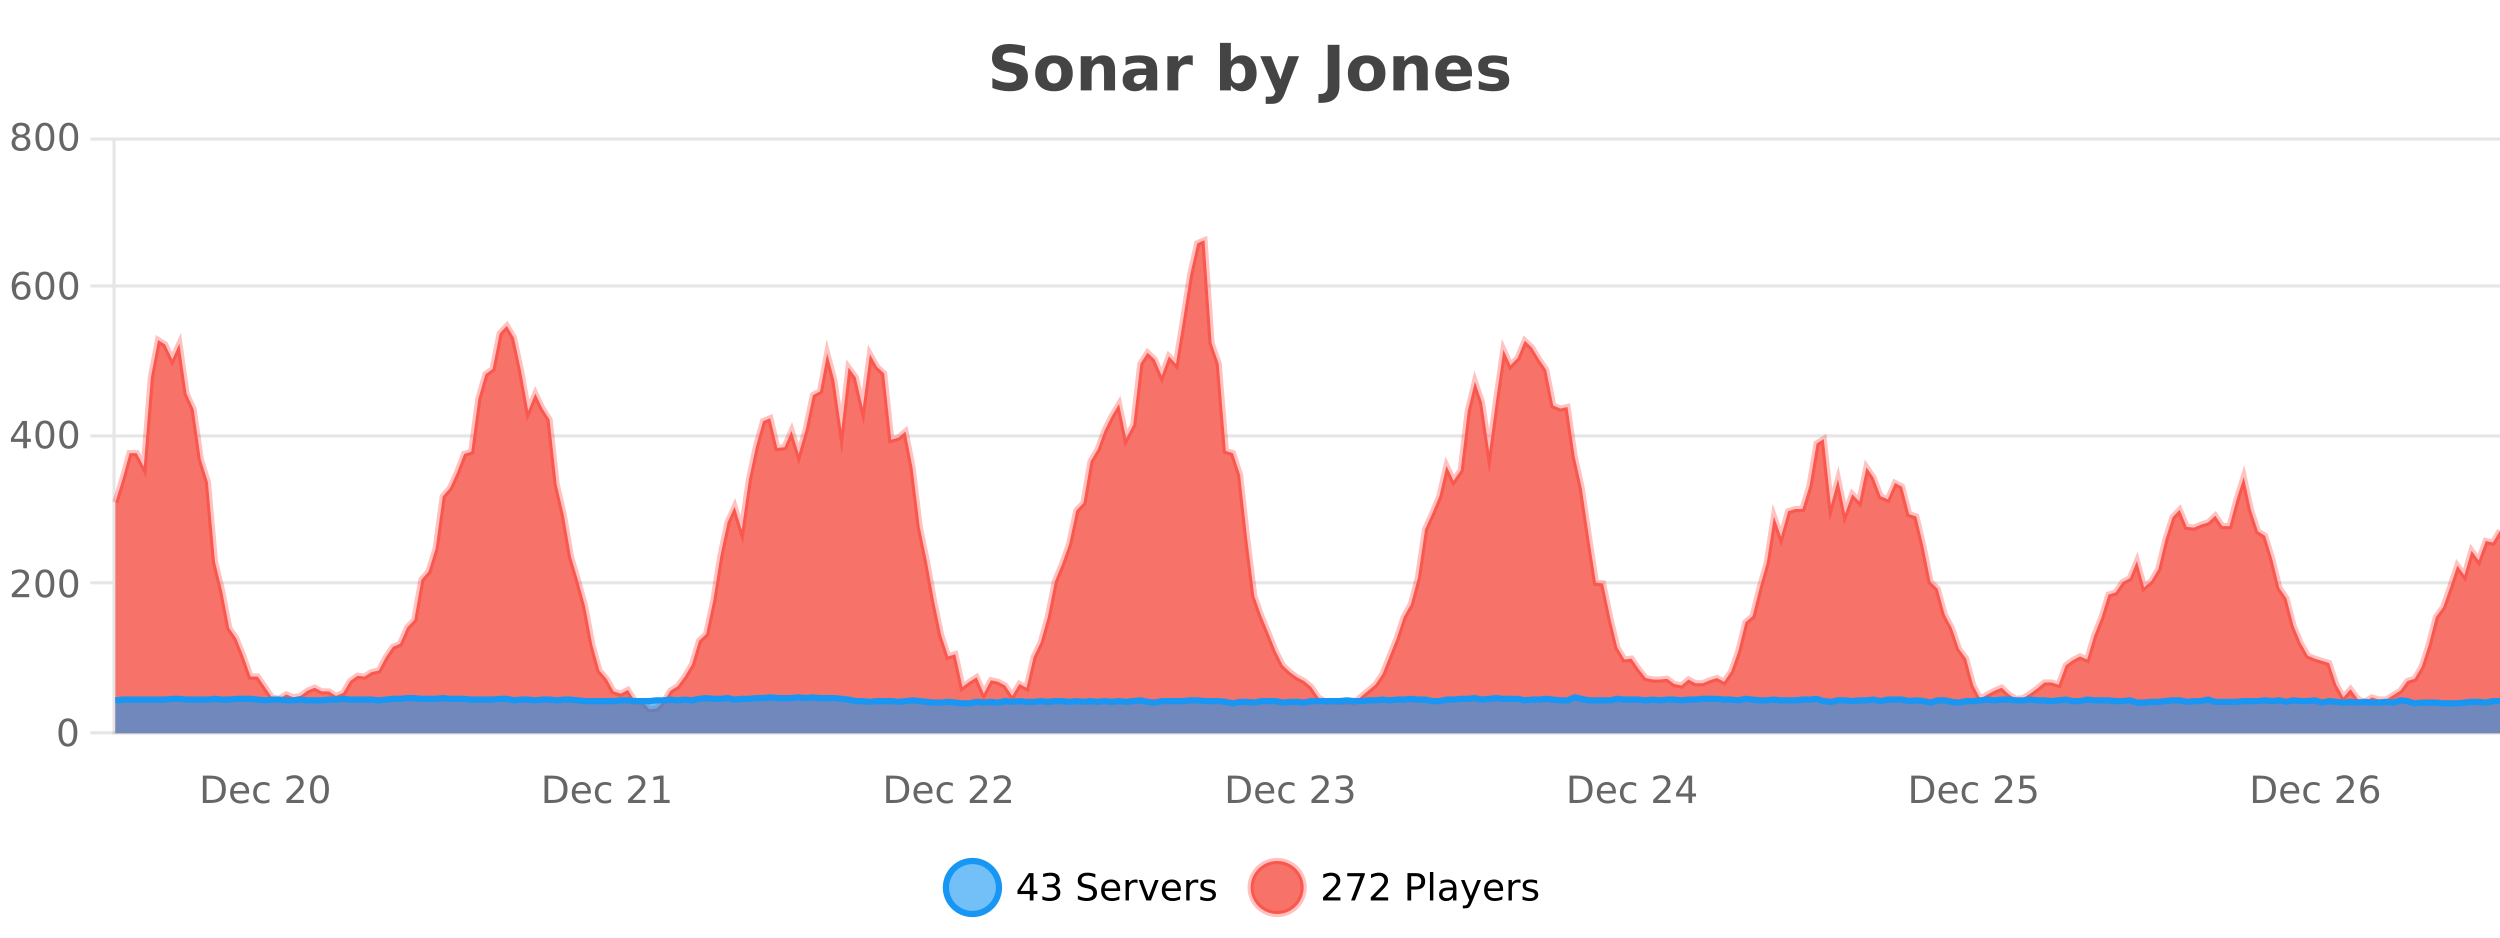 <?xml version="1.0" encoding="UTF-8"?>
<svg xmlns="http://www.w3.org/2000/svg" xmlns:xlink="http://www.w3.org/1999/xlink" width="800pt" height="300pt" viewBox="0 0 800 300" version="1.1">
<defs>
<clipPath id="clip1">
  <path d="M 274 263 L 348 263 L 348 300 L 274 300 Z M 274 263 "/>
</clipPath>
<clipPath id="clip2">
  <path d="M 371 263 L 446 263 L 446 300 L 371 300 Z M 371 263 "/>
</clipPath>
<clipPath id="clip3">
  <path d="M 36.906 76 L 800 76 L 800 234.602 L 36.906 234.602 Z M 36.906 76 "/>
</clipPath>
<clipPath id="clip4">
  <path d="M 35.906 48 L 800 48 L 800 235.602 L 35.906 235.602 Z M 35.906 48 "/>
</clipPath>
<clipPath id="clip5">
  <path d="M 36.906 223 L 800 223 L 800 234.602 L 36.906 234.602 Z M 36.906 223 "/>
</clipPath>
<clipPath id="clip6">
  <path d="M 35.906 194 L 800 194 L 800 235.602 L 35.906 235.602 Z M 35.906 194 "/>
</clipPath>
</defs>
<g id="surface1269421">
<rect x="0" y="0" width="800" height="300" style="fill:rgb(100%,100%,100%);fill-opacity:1;stroke:none;"/>
<path style="fill:none;stroke-width:1;stroke-linecap:butt;stroke-linejoin:miter;stroke:rgb(0%,0%,0%);stroke-opacity:0.098;stroke-miterlimit:10;" d="M 37 234.5 L 800 234.5 "/>
<path style="fill:none;stroke-width:1;stroke-linecap:butt;stroke-linejoin:miter;stroke:rgb(0%,0%,0%);stroke-opacity:0.098;stroke-miterlimit:10;" d="M 28.906 234.5 L 36 234.5 "/>
<path style="fill:none;stroke-width:1;stroke-linecap:butt;stroke-linejoin:miter;stroke:rgb(0%,0%,0%);stroke-opacity:0.098;stroke-miterlimit:10;" d="M 37 186.5 L 800 186.5 "/>
<path style="fill:none;stroke-width:1;stroke-linecap:butt;stroke-linejoin:miter;stroke:rgb(0%,0%,0%);stroke-opacity:0.098;stroke-miterlimit:10;" d="M 28.906 186.5 L 36 186.5 "/>
<path style="fill:none;stroke-width:1;stroke-linecap:butt;stroke-linejoin:miter;stroke:rgb(0%,0%,0%);stroke-opacity:0.098;stroke-miterlimit:10;" d="M 37 139.5 L 800 139.5 "/>
<path style="fill:none;stroke-width:1;stroke-linecap:butt;stroke-linejoin:miter;stroke:rgb(0%,0%,0%);stroke-opacity:0.098;stroke-miterlimit:10;" d="M 28.906 139.5 L 36 139.5 "/>
<path style="fill:none;stroke-width:1;stroke-linecap:butt;stroke-linejoin:miter;stroke:rgb(0%,0%,0%);stroke-opacity:0.098;stroke-miterlimit:10;" d="M 37 91.5 L 800 91.5 "/>
<path style="fill:none;stroke-width:1;stroke-linecap:butt;stroke-linejoin:miter;stroke:rgb(0%,0%,0%);stroke-opacity:0.098;stroke-miterlimit:10;" d="M 28.906 91.5 L 36 91.5 "/>
<path style="fill:none;stroke-width:1;stroke-linecap:butt;stroke-linejoin:miter;stroke:rgb(0%,0%,0%);stroke-opacity:0.098;stroke-miterlimit:10;" d="M 37 44.5 L 800 44.5 "/>
<path style="fill:none;stroke-width:1;stroke-linecap:butt;stroke-linejoin:miter;stroke:rgb(0%,0%,0%);stroke-opacity:0.098;stroke-miterlimit:10;" d="M 28.906 44.5 L 36 44.5 "/>
<path style=" stroke:none;fill-rule:nonzero;fill:rgb(9.02%,58.824%,95.294%);fill-opacity:0.6;" d="M 319.672 284 C 319.672 288.688 315.871 292.484 311.188 292.484 C 306.5 292.484 302.699 288.688 302.699 284 C 302.699 279.312 306.5 275.516 311.188 275.516 C 315.871 275.516 319.672 279.312 319.672 284 Z M 319.672 284 "/>
<g clip-path="url(#clip1)" clip-rule="nonzero">
<path style="fill:none;stroke-width:2;stroke-linecap:butt;stroke-linejoin:miter;stroke:rgb(9.02%,58.824%,95.294%);stroke-opacity:1;stroke-miterlimit:10;" d="M 319.672 284 C 319.672 288.688 315.871 292.484 311.188 292.484 C 306.5 292.484 302.699 288.688 302.699 284 C 302.699 279.312 306.5 275.516 311.188 275.516 C 315.871 275.516 319.672 279.312 319.672 284 Z M 319.672 284 "/>
</g>
<path style=" stroke:none;fill-rule:nonzero;fill:rgb(0%,0%,0%);fill-opacity:1;" d="M 329.531 280.438 L 326.547 285.109 L 329.531 285.109 Z M 329.219 279.406 L 330.719 279.406 L 330.719 285.109 L 331.969 285.109 L 331.969 286.094 L 330.719 286.094 L 330.719 288.156 L 329.531 288.156 L 329.531 286.094 L 325.594 286.094 L 325.594 284.953 Z M 337.512 283.438 C 338.074 283.562 338.512 283.82 338.824 284.203 C 339.145 284.578 339.309 285.047 339.309 285.609 C 339.309 286.477 339.012 287.148 338.418 287.625 C 337.824 288.094 336.98 288.328 335.887 288.328 C 335.52 288.328 335.141 288.289 334.746 288.219 C 334.359 288.148 333.965 288.039 333.559 287.891 L 333.559 286.75 C 333.879 286.938 334.234 287.086 334.621 287.188 C 335.016 287.281 335.426 287.328 335.855 287.328 C 336.594 287.328 337.156 287.184 337.543 286.891 C 337.938 286.602 338.137 286.172 338.137 285.609 C 338.137 285.102 337.953 284.699 337.59 284.406 C 337.223 284.117 336.723 283.969 336.09 283.969 L 335.059 283.969 L 335.059 283 L 336.137 283 C 336.707 283 337.152 282.887 337.465 282.656 C 337.777 282.418 337.934 282.078 337.934 281.641 C 337.934 281.195 337.77 280.852 337.449 280.609 C 337.137 280.371 336.684 280.25 336.09 280.25 C 335.754 280.25 335.402 280.289 335.027 280.359 C 334.66 280.422 334.254 280.527 333.809 280.672 L 333.809 279.625 C 334.266 279.5 334.688 279.406 335.074 279.344 C 335.469 279.281 335.84 279.25 336.184 279.25 C 337.09 279.25 337.801 279.453 338.324 279.859 C 338.844 280.266 339.105 280.82 339.105 281.516 C 339.105 282.008 338.965 282.418 338.684 282.75 C 338.41 283.086 338.02 283.312 337.512 283.438 Z M 350.508 279.688 L 350.508 280.844 C 350.059 280.637 349.633 280.48 349.227 280.375 C 348.828 280.262 348.449 280.203 348.086 280.203 C 347.438 280.203 346.938 280.328 346.586 280.578 C 346.242 280.828 346.07 281.188 346.07 281.656 C 346.07 282.043 346.184 282.336 346.414 282.531 C 346.641 282.73 347.086 282.887 347.742 283 L 348.445 283.156 C 349.328 283.324 349.98 283.621 350.398 284.047 C 350.824 284.465 351.039 285.027 351.039 285.734 C 351.039 286.59 350.75 287.234 350.18 287.672 C 349.617 288.109 348.781 288.328 347.68 288.328 C 347.273 288.328 346.836 288.281 346.367 288.188 C 345.898 288.094 345.414 287.953 344.914 287.766 L 344.914 286.547 C 345.391 286.82 345.859 287.023 346.32 287.156 C 346.789 287.293 347.242 287.359 347.68 287.359 C 348.355 287.359 348.875 287.23 349.242 286.969 C 349.617 286.699 349.805 286.32 349.805 285.828 C 349.805 285.402 349.668 285.07 349.398 284.828 C 349.137 284.578 348.703 284.398 348.102 284.281 L 347.383 284.141 C 346.496 283.965 345.855 283.688 345.461 283.312 C 345.074 282.938 344.883 282.418 344.883 281.75 C 344.883 280.969 345.152 280.359 345.695 279.922 C 346.234 279.477 346.984 279.25 347.945 279.25 C 348.359 279.25 348.777 279.289 349.195 279.359 C 349.621 279.434 350.059 279.543 350.508 279.688 Z M 358.453 284.609 L 358.453 285.125 L 353.484 285.125 C 353.535 285.875 353.758 286.445 354.156 286.828 C 354.562 287.215 355.117 287.406 355.828 287.406 C 356.242 287.406 356.645 287.359 357.031 287.266 C 357.426 287.164 357.816 287.008 358.203 286.797 L 358.203 287.828 C 357.805 287.984 357.406 288.105 357 288.188 C 356.594 288.281 356.18 288.328 355.766 288.328 C 354.723 288.328 353.895 288.027 353.281 287.422 C 352.664 286.809 352.359 285.98 352.359 284.938 C 352.359 283.867 352.648 283.016 353.234 282.391 C 353.816 281.758 354.598 281.438 355.578 281.438 C 356.461 281.438 357.16 281.727 357.672 282.297 C 358.191 282.859 358.453 283.633 358.453 284.609 Z M 357.375 284.281 C 357.363 283.699 357.195 283.23 356.875 282.875 C 356.551 282.523 356.125 282.344 355.594 282.344 C 354.988 282.344 354.504 282.516 354.141 282.859 C 353.785 283.203 353.582 283.684 353.531 284.297 Z M 364.023 282.594 C 363.898 282.531 363.762 282.484 363.617 282.453 C 363.48 282.414 363.324 282.391 363.148 282.391 C 362.543 282.391 362.074 282.59 361.742 282.984 C 361.418 283.383 361.258 283.953 361.258 284.703 L 361.258 288.156 L 360.18 288.156 L 360.18 281.594 L 361.258 281.594 L 361.258 282.609 C 361.484 282.215 361.781 281.922 362.148 281.734 C 362.512 281.539 362.953 281.438 363.477 281.438 C 363.547 281.438 363.625 281.445 363.711 281.453 C 363.805 281.465 363.902 281.48 364.008 281.5 Z M 364.379 281.594 L 365.52 281.594 L 367.566 287.094 L 369.629 281.594 L 370.77 281.594 L 368.301 288.156 L 366.832 288.156 Z M 377.871 284.609 L 377.871 285.125 L 372.902 285.125 C 372.953 285.875 373.176 286.445 373.574 286.828 C 373.98 287.215 374.535 287.406 375.246 287.406 C 375.66 287.406 376.062 287.359 376.449 287.266 C 376.844 287.164 377.234 287.008 377.621 286.797 L 377.621 287.828 C 377.223 287.984 376.824 288.105 376.418 288.188 C 376.012 288.281 375.598 288.328 375.184 288.328 C 374.141 288.328 373.312 288.027 372.699 287.422 C 372.082 286.809 371.777 285.98 371.777 284.938 C 371.777 283.867 372.066 283.016 372.652 282.391 C 373.234 281.758 374.016 281.438 374.996 281.438 C 375.879 281.438 376.578 281.727 377.09 282.297 C 377.609 282.859 377.871 283.633 377.871 284.609 Z M 376.793 284.281 C 376.781 283.699 376.613 283.23 376.293 282.875 C 375.969 282.523 375.543 282.344 375.012 282.344 C 374.406 282.344 373.922 282.516 373.559 282.859 C 373.203 283.203 373 283.684 372.949 284.297 Z M 383.441 282.594 C 383.316 282.531 383.18 282.484 383.035 282.453 C 382.898 282.414 382.742 282.391 382.566 282.391 C 381.961 282.391 381.492 282.59 381.16 282.984 C 380.836 283.383 380.676 283.953 380.676 284.703 L 380.676 288.156 L 379.598 288.156 L 379.598 281.594 L 380.676 281.594 L 380.676 282.609 C 380.902 282.215 381.199 281.922 381.566 281.734 C 381.93 281.539 382.371 281.438 382.895 281.438 C 382.965 281.438 383.043 281.445 383.129 281.453 C 383.223 281.465 383.32 281.48 383.426 281.5 Z M 388.75 281.781 L 388.75 282.812 C 388.445 282.656 388.129 282.543 387.797 282.469 C 387.473 282.387 387.133 282.344 386.781 282.344 C 386.25 282.344 385.848 282.43 385.578 282.594 C 385.305 282.75 385.172 282.996 385.172 283.328 C 385.172 283.578 385.266 283.777 385.453 283.922 C 385.648 284.059 386.039 284.188 386.625 284.312 L 386.984 284.406 C 387.754 284.562 388.301 284.793 388.625 285.094 C 388.945 285.398 389.109 285.812 389.109 286.344 C 389.109 286.961 388.863 287.445 388.375 287.797 C 387.895 288.152 387.234 288.328 386.391 288.328 C 386.035 288.328 385.664 288.289 385.281 288.219 C 384.906 288.156 384.508 288.059 384.094 287.922 L 384.094 286.797 C 384.488 287.008 384.879 287.164 385.266 287.266 C 385.648 287.371 386.035 287.422 386.422 287.422 C 386.922 287.422 387.305 287.34 387.578 287.172 C 387.859 286.996 388 286.746 388 286.422 C 388 286.133 387.898 285.906 387.703 285.75 C 387.504 285.594 387.07 285.445 386.406 285.297 L 386.031 285.219 C 385.363 285.074 384.879 284.855 384.578 284.562 C 384.285 284.273 384.141 283.875 384.141 283.375 C 384.141 282.75 384.359 282.273 384.797 281.938 C 385.234 281.605 385.852 281.438 386.656 281.438 C 387.051 281.438 387.426 281.469 387.781 281.531 C 388.133 281.586 388.457 281.668 388.75 281.781 Z M 321.188 277.016 "/>
<path style=" stroke:none;fill-rule:nonzero;fill:rgb(96.863%,44.706%,40.784%);fill-opacity:1;" d="M 417.172 284 C 417.172 288.688 413.375 292.484 408.688 292.484 C 404 292.484 400.203 288.688 400.203 284 C 400.203 279.312 404 275.516 408.688 275.516 C 413.375 275.516 417.172 279.312 417.172 284 Z M 417.172 284 "/>
<g clip-path="url(#clip2)" clip-rule="nonzero">
<path style="fill:none;stroke-width:2;stroke-linecap:butt;stroke-linejoin:miter;stroke:rgb(100%,4.706%,0%);stroke-opacity:0.247;stroke-miterlimit:10;" d="M 417.172 284 C 417.172 288.688 413.375 292.484 408.688 292.484 C 404 292.484 400.203 288.688 400.203 284 C 400.203 279.312 404 275.516 408.688 275.516 C 413.375 275.516 417.172 279.312 417.172 284 Z M 417.172 284 "/>
</g>
<path style=" stroke:none;fill-rule:nonzero;fill:rgb(0%,0%,0%);fill-opacity:1;" d="M 424.797 287.156 L 428.938 287.156 L 428.938 288.156 L 423.375 288.156 L 423.375 287.156 C 423.82 286.699 424.43 286.078 425.203 285.297 C 425.984 284.508 426.473 283.996 426.672 283.766 C 427.055 283.352 427.32 282.996 427.469 282.703 C 427.625 282.402 427.703 282.109 427.703 281.828 C 427.703 281.359 427.535 280.98 427.203 280.688 C 426.879 280.398 426.457 280.25 425.938 280.25 C 425.562 280.25 425.164 280.312 424.75 280.438 C 424.344 280.562 423.906 280.762 423.438 281.031 L 423.438 279.828 C 423.914 279.641 424.359 279.5 424.766 279.406 C 425.18 279.305 425.562 279.25 425.906 279.25 C 426.812 279.25 427.535 279.48 428.078 279.938 C 428.617 280.387 428.891 280.992 428.891 281.75 C 428.891 282.105 428.82 282.445 428.688 282.766 C 428.551 283.09 428.305 283.469 427.953 283.906 C 427.848 284.023 427.535 284.352 427.016 284.891 C 426.492 285.434 425.754 286.188 424.797 287.156 Z M 431.121 279.406 L 436.746 279.406 L 436.746 279.906 L 433.574 288.156 L 432.34 288.156 L 435.324 280.406 L 431.121 280.406 Z M 440.07 287.156 L 444.211 287.156 L 444.211 288.156 L 438.648 288.156 L 438.648 287.156 C 439.094 286.699 439.703 286.078 440.477 285.297 C 441.258 284.508 441.746 283.996 441.945 283.766 C 442.328 283.352 442.594 282.996 442.742 282.703 C 442.898 282.402 442.977 282.109 442.977 281.828 C 442.977 281.359 442.809 280.98 442.477 280.688 C 442.152 280.398 441.73 280.25 441.211 280.25 C 440.836 280.25 440.438 280.312 440.023 280.438 C 439.617 280.562 439.18 280.762 438.711 281.031 L 438.711 279.828 C 439.188 279.641 439.633 279.5 440.039 279.406 C 440.453 279.305 440.836 279.25 441.18 279.25 C 442.086 279.25 442.809 279.48 443.352 279.938 C 443.891 280.387 444.164 280.992 444.164 281.75 C 444.164 282.105 444.094 282.445 443.961 282.766 C 443.824 283.09 443.578 283.469 443.227 283.906 C 443.121 284.023 442.809 284.352 442.289 284.891 C 441.766 285.434 441.027 286.188 440.07 287.156 Z M 451.578 280.375 L 451.578 283.672 L 453.062 283.672 C 453.613 283.672 454.039 283.531 454.344 283.25 C 454.645 282.961 454.797 282.547 454.797 282.016 C 454.797 281.496 454.645 281.094 454.344 280.812 C 454.039 280.523 453.613 280.375 453.062 280.375 Z M 450.391 279.406 L 453.062 279.406 C 454.051 279.406 454.797 279.633 455.297 280.078 C 455.797 280.516 456.047 281.164 456.047 282.016 C 456.047 282.883 455.797 283.539 455.297 283.984 C 454.797 284.422 454.051 284.641 453.062 284.641 L 451.578 284.641 L 451.578 288.156 L 450.391 288.156 Z M 457.582 279.031 L 458.66 279.031 L 458.66 288.156 L 457.582 288.156 Z M 463.898 284.859 C 463.031 284.859 462.43 284.961 462.086 285.156 C 461.75 285.355 461.586 285.695 461.586 286.172 C 461.586 286.559 461.711 286.867 461.961 287.094 C 462.219 287.312 462.562 287.422 462.992 287.422 C 463.594 287.422 464.074 287.215 464.43 286.797 C 464.793 286.371 464.977 285.805 464.977 285.094 L 464.977 284.859 Z M 466.055 284.406 L 466.055 288.156 L 464.977 288.156 L 464.977 287.156 C 464.727 287.555 464.418 287.852 464.055 288.047 C 463.688 288.234 463.242 288.328 462.711 288.328 C 462.031 288.328 461.496 288.141 461.102 287.766 C 460.703 287.383 460.508 286.875 460.508 286.25 C 460.508 285.512 460.75 284.953 461.242 284.578 C 461.742 284.203 462.48 284.016 463.461 284.016 L 464.977 284.016 L 464.977 283.906 C 464.977 283.406 464.809 283.023 464.477 282.75 C 464.152 282.48 463.699 282.344 463.117 282.344 C 462.742 282.344 462.371 282.391 462.008 282.484 C 461.652 282.578 461.312 282.715 460.992 282.891 L 460.992 281.891 C 461.387 281.734 461.766 281.621 462.133 281.547 C 462.508 281.477 462.871 281.438 463.227 281.438 C 464.172 281.438 464.883 281.684 465.352 282.172 C 465.82 282.664 466.055 283.406 466.055 284.406 Z M 471.004 288.766 C 470.699 289.547 470.402 290.055 470.113 290.297 C 469.82 290.535 469.434 290.656 468.957 290.656 L 468.098 290.656 L 468.098 289.75 L 468.723 289.75 C 469.023 289.75 469.254 289.676 469.41 289.531 C 469.574 289.395 469.758 289.066 469.957 288.547 L 470.16 288.047 L 467.504 281.594 L 468.645 281.594 L 470.691 286.719 L 472.754 281.594 L 473.895 281.594 Z M 480.996 284.609 L 480.996 285.125 L 476.027 285.125 C 476.078 285.875 476.301 286.445 476.699 286.828 C 477.105 287.215 477.66 287.406 478.371 287.406 C 478.785 287.406 479.188 287.359 479.574 287.266 C 479.969 287.164 480.359 287.008 480.746 286.797 L 480.746 287.828 C 480.348 287.984 479.949 288.105 479.543 288.188 C 479.137 288.281 478.723 288.328 478.309 288.328 C 477.266 288.328 476.438 288.027 475.824 287.422 C 475.207 286.809 474.902 285.98 474.902 284.938 C 474.902 283.867 475.191 283.016 475.777 282.391 C 476.359 281.758 477.141 281.438 478.121 281.438 C 479.004 281.438 479.703 281.727 480.215 282.297 C 480.734 282.859 480.996 283.633 480.996 284.609 Z M 479.918 284.281 C 479.906 283.699 479.738 283.23 479.418 282.875 C 479.094 282.523 478.668 282.344 478.137 282.344 C 477.531 282.344 477.047 282.516 476.684 282.859 C 476.328 283.203 476.125 283.684 476.074 284.297 Z M 486.566 282.594 C 486.441 282.531 486.305 282.484 486.16 282.453 C 486.023 282.414 485.867 282.391 485.691 282.391 C 485.086 282.391 484.617 282.59 484.285 282.984 C 483.961 283.383 483.801 283.953 483.801 284.703 L 483.801 288.156 L 482.723 288.156 L 482.723 281.594 L 483.801 281.594 L 483.801 282.609 C 484.027 282.215 484.324 281.922 484.691 281.734 C 485.055 281.539 485.496 281.438 486.02 281.438 C 486.09 281.438 486.168 281.445 486.254 281.453 C 486.348 281.465 486.445 281.48 486.551 281.5 Z M 491.875 281.781 L 491.875 282.812 C 491.57 282.656 491.254 282.543 490.922 282.469 C 490.598 282.387 490.258 282.344 489.906 282.344 C 489.375 282.344 488.973 282.43 488.703 282.594 C 488.43 282.75 488.297 282.996 488.297 283.328 C 488.297 283.578 488.391 283.777 488.578 283.922 C 488.773 284.059 489.164 284.188 489.75 284.312 L 490.109 284.406 C 490.879 284.562 491.426 284.793 491.75 285.094 C 492.07 285.398 492.234 285.812 492.234 286.344 C 492.234 286.961 491.988 287.445 491.5 287.797 C 491.02 288.152 490.359 288.328 489.516 288.328 C 489.16 288.328 488.789 288.289 488.406 288.219 C 488.031 288.156 487.633 288.059 487.219 287.922 L 487.219 286.797 C 487.613 287.008 488.004 287.164 488.391 287.266 C 488.773 287.371 489.16 287.422 489.547 287.422 C 490.047 287.422 490.43 287.34 490.703 287.172 C 490.984 286.996 491.125 286.746 491.125 286.422 C 491.125 286.133 491.023 285.906 490.828 285.75 C 490.629 285.594 490.195 285.445 489.531 285.297 L 489.156 285.219 C 488.488 285.074 488.004 284.855 487.703 284.562 C 487.41 284.273 487.266 283.875 487.266 283.375 C 487.266 282.75 487.484 282.273 487.922 281.938 C 488.359 281.605 488.977 281.438 489.781 281.438 C 490.176 281.438 490.551 281.469 490.906 281.531 C 491.258 281.586 491.582 281.668 491.875 281.781 Z M 418.688 277.016 "/>
<path style=" stroke:none;fill-rule:nonzero;fill:rgb(26.667%,26.667%,26.667%);fill-opacity:1;" d="M 327.984 14.797 L 327.984 17.891 C 327.18 17.527 326.398 17.258 325.641 17.078 C 324.879 16.891 324.16 16.797 323.484 16.797 C 322.586 16.797 321.922 16.922 321.484 17.172 C 321.055 17.422 320.844 17.809 320.844 18.328 C 320.844 18.715 320.988 19.016 321.281 19.234 C 321.57 19.453 322.098 19.641 322.859 19.797 L 324.453 20.125 C 326.078 20.449 327.227 20.945 327.906 21.609 C 328.594 22.277 328.938 23.219 328.938 24.438 C 328.938 26.043 328.457 27.242 327.5 28.031 C 326.551 28.812 325.098 29.203 323.141 29.203 C 322.211 29.203 321.281 29.113 320.344 28.938 C 319.414 28.762 318.488 28.5 317.562 28.156 L 317.562 24.984 C 318.488 25.484 319.383 25.859 320.25 26.109 C 321.125 26.359 321.969 26.484 322.781 26.484 C 323.602 26.484 324.227 26.352 324.656 26.078 C 325.094 25.797 325.312 25.402 325.312 24.891 C 325.312 24.445 325.16 24.094 324.859 23.844 C 324.566 23.594 323.977 23.371 323.094 23.172 L 321.641 22.859 C 320.18 22.547 319.113 22.055 318.438 21.375 C 317.77 20.688 317.438 19.762 317.438 18.594 C 317.438 17.148 317.906 16.031 318.844 15.25 C 319.781 14.469 321.129 14.078 322.891 14.078 C 323.691 14.078 324.516 14.141 325.359 14.266 C 326.203 14.383 327.078 14.559 327.984 14.797 Z M 337.297 20.219 C 336.516 20.219 335.922 20.5 335.516 21.062 C 335.109 21.617 334.906 22.418 334.906 23.469 C 334.906 24.512 335.109 25.312 335.516 25.875 C 335.922 26.43 336.516 26.703 337.297 26.703 C 338.055 26.703 338.633 26.43 339.031 25.875 C 339.438 25.312 339.641 24.512 339.641 23.469 C 339.641 22.418 339.438 21.617 339.031 21.062 C 338.633 20.5 338.055 20.219 337.297 20.219 Z M 337.297 17.719 C 339.172 17.719 340.633 18.23 341.688 19.25 C 342.75 20.262 343.281 21.668 343.281 23.469 C 343.281 25.262 342.75 26.668 341.688 27.688 C 340.633 28.699 339.172 29.203 337.297 29.203 C 335.398 29.203 333.922 28.699 332.859 27.688 C 331.797 26.668 331.266 25.262 331.266 23.469 C 331.266 21.668 331.797 20.262 332.859 19.25 C 333.922 18.23 335.398 17.719 337.297 17.719 Z M 356.816 22.266 L 356.816 28.922 L 353.301 28.922 L 353.301 23.828 C 353.301 22.883 353.277 22.23 353.238 21.875 C 353.195 21.512 353.121 21.246 353.02 21.078 C 352.883 20.852 352.695 20.672 352.457 20.547 C 352.227 20.422 351.961 20.359 351.66 20.359 C 350.93 20.359 350.355 20.641 349.941 21.203 C 349.523 21.766 349.316 22.547 349.316 23.547 L 349.316 28.922 L 345.832 28.922 L 345.832 17.984 L 349.316 17.984 L 349.316 19.578 C 349.848 18.945 350.41 18.477 351.004 18.172 C 351.598 17.871 352.246 17.719 352.957 17.719 C 354.227 17.719 355.184 18.109 355.832 18.891 C 356.488 19.664 356.816 20.789 356.816 22.266 Z M 364.961 24 C 364.23 24 363.684 24.125 363.32 24.375 C 362.953 24.617 362.773 24.98 362.773 25.469 C 362.773 25.906 362.918 26.25 363.211 26.5 C 363.512 26.75 363.922 26.875 364.445 26.875 C 365.102 26.875 365.652 26.641 366.102 26.172 C 366.559 25.703 366.789 25.117 366.789 24.406 L 366.789 24 Z M 370.305 22.688 L 370.305 28.922 L 366.789 28.922 L 366.789 27.297 C 366.32 27.965 365.789 28.449 365.195 28.75 C 364.609 29.051 363.898 29.203 363.055 29.203 C 361.93 29.203 361.012 28.875 360.305 28.219 C 359.594 27.555 359.242 26.695 359.242 25.641 C 359.242 24.359 359.68 23.422 360.555 22.828 C 361.438 22.227 362.828 21.922 364.727 21.922 L 366.789 21.922 L 366.789 21.641 C 366.789 21.09 366.57 20.688 366.133 20.438 C 365.695 20.18 365.012 20.047 364.086 20.047 C 363.336 20.047 362.637 20.125 361.992 20.281 C 361.344 20.43 360.746 20.648 360.195 20.938 L 360.195 18.281 C 360.945 18.094 361.695 17.953 362.445 17.859 C 363.203 17.766 363.965 17.719 364.727 17.719 C 366.695 17.719 368.117 18.109 368.992 18.891 C 369.867 19.664 370.305 20.93 370.305 22.688 Z M 381.691 20.969 C 381.379 20.824 381.07 20.719 380.77 20.656 C 380.465 20.586 380.164 20.547 379.863 20.547 C 378.957 20.547 378.258 20.836 377.77 21.406 C 377.289 21.98 377.051 22.805 377.051 23.875 L 377.051 28.922 L 373.566 28.922 L 373.566 17.984 L 377.051 17.984 L 377.051 19.781 C 377.496 19.062 378.012 18.543 378.598 18.219 C 379.18 17.887 379.879 17.719 380.691 17.719 C 380.816 17.719 380.945 17.727 381.082 17.734 C 381.215 17.746 381.414 17.766 381.676 17.797 Z M 396.203 26.672 C 396.953 26.672 397.523 26.402 397.922 25.859 C 398.316 25.309 398.516 24.512 398.516 23.469 C 398.516 22.43 398.316 21.637 397.922 21.094 C 397.523 20.543 396.953 20.266 396.203 20.266 C 395.453 20.266 394.875 20.543 394.469 21.094 C 394.07 21.637 393.875 22.43 393.875 23.469 C 393.875 24.5 394.07 25.293 394.469 25.844 C 394.875 26.398 395.453 26.672 396.203 26.672 Z M 393.875 19.578 C 394.363 18.945 394.898 18.477 395.484 18.172 C 396.066 17.871 396.738 17.719 397.5 17.719 C 398.852 17.719 399.961 18.258 400.828 19.328 C 401.691 20.402 402.125 21.781 402.125 23.469 C 402.125 25.148 401.691 26.523 400.828 27.594 C 399.961 28.668 398.852 29.203 397.5 29.203 C 396.738 29.203 396.066 29.051 395.484 28.75 C 394.898 28.449 394.363 27.98 393.875 27.344 L 393.875 28.922 L 390.391 28.922 L 390.391 13.719 L 393.875 13.719 Z M 403.273 17.984 L 406.758 17.984 L 409.711 25.406 L 412.211 17.984 L 415.695 17.984 L 411.102 29.953 C 410.641 31.172 410.102 32.02 409.477 32.5 C 408.859 32.988 408.055 33.234 407.055 33.234 L 405.023 33.234 L 405.023 30.938 L 406.117 30.938 C 406.711 30.938 407.141 30.844 407.414 30.656 C 407.684 30.469 407.891 30.129 408.039 29.641 L 408.148 29.344 Z M 424.867 14.344 L 428.617 14.344 L 428.617 27.5 C 428.617 29.32 428.121 30.68 427.133 31.578 C 426.152 32.473 424.664 32.922 422.664 32.922 L 421.898 32.922 L 421.898 30.078 L 422.492 30.078 C 423.273 30.078 423.859 29.859 424.258 29.422 C 424.664 28.992 424.867 28.355 424.867 27.5 Z M 437.352 20.219 C 436.57 20.219 435.977 20.5 435.57 21.062 C 435.164 21.617 434.961 22.418 434.961 23.469 C 434.961 24.512 435.164 25.312 435.57 25.875 C 435.977 26.43 436.57 26.703 437.352 26.703 C 438.109 26.703 438.688 26.43 439.086 25.875 C 439.492 25.312 439.695 24.512 439.695 23.469 C 439.695 22.418 439.492 21.617 439.086 21.062 C 438.688 20.5 438.109 20.219 437.352 20.219 Z M 437.352 17.719 C 439.227 17.719 440.688 18.23 441.742 19.25 C 442.805 20.262 443.336 21.668 443.336 23.469 C 443.336 25.262 442.805 26.668 441.742 27.688 C 440.688 28.699 439.227 29.203 437.352 29.203 C 435.453 29.203 433.977 28.699 432.914 27.688 C 431.852 26.668 431.32 25.262 431.32 23.469 C 431.32 21.668 431.852 20.262 432.914 19.25 C 433.977 18.23 435.453 17.719 437.352 17.719 Z M 456.875 22.266 L 456.875 28.922 L 453.359 28.922 L 453.359 23.828 C 453.359 22.883 453.336 22.23 453.297 21.875 C 453.254 21.512 453.18 21.246 453.078 21.078 C 452.941 20.852 452.754 20.672 452.516 20.547 C 452.285 20.422 452.02 20.359 451.719 20.359 C 450.988 20.359 450.414 20.641 450 21.203 C 449.582 21.766 449.375 22.547 449.375 23.547 L 449.375 28.922 L 445.891 28.922 L 445.891 17.984 L 449.375 17.984 L 449.375 19.578 C 449.906 18.945 450.469 18.477 451.062 18.172 C 451.656 17.871 452.305 17.719 453.016 17.719 C 454.285 17.719 455.242 18.109 455.891 18.891 C 456.547 19.664 456.875 20.789 456.875 22.266 Z M 471.035 23.422 L 471.035 24.422 L 462.863 24.422 C 462.945 25.246 463.242 25.859 463.754 26.266 C 464.262 26.672 464.973 26.875 465.879 26.875 C 466.617 26.875 467.371 26.766 468.145 26.547 C 468.914 26.328 469.707 26 470.52 25.562 L 470.52 28.25 C 469.695 28.562 468.867 28.797 468.035 28.953 C 467.211 29.117 466.387 29.203 465.566 29.203 C 463.586 29.203 462.043 28.703 460.941 27.703 C 459.848 26.695 459.301 25.281 459.301 23.469 C 459.301 21.68 459.836 20.273 460.91 19.25 C 461.992 18.23 463.477 17.719 465.363 17.719 C 467.082 17.719 468.457 18.242 469.488 19.281 C 470.52 20.312 471.035 21.695 471.035 23.422 Z M 467.441 22.266 C 467.441 21.602 467.246 21.062 466.863 20.656 C 466.477 20.25 465.973 20.047 465.348 20.047 C 464.668 20.047 464.117 20.242 463.691 20.625 C 463.273 21 463.012 21.547 462.91 22.266 Z M 482.227 18.328 L 482.227 20.984 C 481.484 20.672 480.766 20.438 480.07 20.281 C 479.371 20.125 478.711 20.047 478.086 20.047 C 477.43 20.047 476.938 20.133 476.617 20.297 C 476.293 20.465 476.133 20.719 476.133 21.062 C 476.133 21.344 476.25 21.559 476.492 21.703 C 476.742 21.852 477.18 21.961 477.805 22.031 L 478.43 22.125 C 480.219 22.355 481.422 22.73 482.039 23.25 C 482.652 23.773 482.961 24.59 482.961 25.703 C 482.961 26.871 482.527 27.746 481.664 28.328 C 480.809 28.914 479.531 29.203 477.836 29.203 C 477.105 29.203 476.355 29.145 475.586 29.031 C 474.812 28.918 474.023 28.746 473.211 28.516 L 473.211 25.859 C 473.906 26.203 474.621 26.461 475.352 26.625 C 476.078 26.793 476.824 26.875 477.586 26.875 C 478.273 26.875 478.789 26.781 479.133 26.594 C 479.477 26.406 479.648 26.125 479.648 25.75 C 479.648 25.438 479.527 25.211 479.289 25.062 C 479.047 24.906 478.574 24.789 477.867 24.703 L 477.258 24.625 C 475.695 24.43 474.602 24.07 473.977 23.547 C 473.352 23.016 473.039 22.215 473.039 21.141 C 473.039 19.984 473.434 19.125 474.227 18.562 C 475.027 18 476.246 17.719 477.883 17.719 C 478.527 17.719 479.203 17.773 479.914 17.875 C 480.621 17.969 481.391 18.121 482.227 18.328 Z M 316 10.359 "/>
<path style="fill:none;stroke-width:1;stroke-linecap:butt;stroke-linejoin:miter;stroke:rgb(0%,0%,0%);stroke-opacity:0.098;stroke-miterlimit:10;" d="M 36 234.5 L 801 234.5 "/>
<path style=" stroke:none;fill-rule:nonzero;fill:rgb(40%,40%,40%);fill-opacity:1;" d="M 66.098 249.172 L 66.098 255.984 L 67.535 255.984 C 68.742 255.984 69.621 255.715 70.176 255.172 C 70.738 254.621 71.02 253.75 71.02 252.562 C 71.02 251.398 70.738 250.543 70.176 250 C 69.621 249.449 68.742 249.172 67.535 249.172 Z M 64.91 248.203 L 67.348 248.203 C 69.043 248.203 70.289 248.559 71.082 249.266 C 71.871 249.965 72.27 251.062 72.27 252.562 C 72.27 254.074 71.867 255.184 71.066 255.891 C 70.273 256.602 69.035 256.953 67.348 256.953 L 64.91 256.953 Z M 79.727 253.406 L 79.727 253.922 L 74.758 253.922 C 74.809 254.672 75.031 255.242 75.43 255.625 C 75.836 256.012 76.391 256.203 77.102 256.203 C 77.516 256.203 77.918 256.156 78.305 256.062 C 78.699 255.961 79.09 255.805 79.477 255.594 L 79.477 256.625 C 79.078 256.781 78.68 256.902 78.273 256.984 C 77.867 257.078 77.453 257.125 77.039 257.125 C 75.996 257.125 75.168 256.824 74.555 256.219 C 73.938 255.605 73.633 254.777 73.633 253.734 C 73.633 252.664 73.922 251.812 74.508 251.188 C 75.09 250.555 75.871 250.234 76.852 250.234 C 77.734 250.234 78.434 250.523 78.945 251.094 C 79.465 251.656 79.727 252.43 79.727 253.406 Z M 78.648 253.078 C 78.637 252.496 78.469 252.027 78.148 251.672 C 77.824 251.32 77.398 251.141 76.867 251.141 C 76.262 251.141 75.777 251.312 75.414 251.656 C 75.059 252 74.855 252.48 74.805 253.094 Z M 86.219 250.641 L 86.219 251.656 C 85.906 251.48 85.598 251.352 85.297 251.266 C 84.992 251.184 84.688 251.141 84.375 251.141 C 83.664 251.141 83.117 251.367 82.734 251.812 C 82.348 252.25 82.156 252.871 82.156 253.672 C 82.156 254.477 82.348 255.102 82.734 255.547 C 83.117 255.984 83.664 256.203 84.375 256.203 C 84.688 256.203 84.992 256.164 85.297 256.078 C 85.598 255.996 85.906 255.871 86.219 255.703 L 86.219 256.703 C 85.914 256.84 85.602 256.945 85.281 257.016 C 84.957 257.086 84.613 257.125 84.25 257.125 C 83.258 257.125 82.473 256.82 81.891 256.203 C 81.305 255.578 81.016 254.734 81.016 253.672 C 81.016 252.609 81.305 251.773 81.891 251.156 C 82.484 250.543 83.297 250.234 84.328 250.234 C 84.648 250.234 84.969 250.273 85.281 250.344 C 85.602 250.406 85.914 250.508 86.219 250.641 Z M 93.07 255.953 L 97.211 255.953 L 97.211 256.953 L 91.648 256.953 L 91.648 255.953 C 92.094 255.496 92.703 254.875 93.477 254.094 C 94.258 253.305 94.746 252.793 94.945 252.562 C 95.328 252.148 95.594 251.793 95.742 251.5 C 95.898 251.199 95.977 250.906 95.977 250.625 C 95.977 250.156 95.809 249.777 95.477 249.484 C 95.152 249.195 94.73 249.047 94.211 249.047 C 93.836 249.047 93.438 249.109 93.023 249.234 C 92.617 249.359 92.18 249.559 91.711 249.828 L 91.711 248.625 C 92.188 248.438 92.633 248.297 93.039 248.203 C 93.453 248.102 93.836 248.047 94.18 248.047 C 95.086 248.047 95.809 248.277 96.352 248.734 C 96.891 249.184 97.164 249.789 97.164 250.547 C 97.164 250.902 97.094 251.242 96.961 251.562 C 96.824 251.887 96.578 252.266 96.227 252.703 C 96.121 252.82 95.809 253.148 95.289 253.688 C 94.766 254.23 94.027 254.984 93.07 255.953 Z M 102.219 248.984 C 101.613 248.984 101.156 249.289 100.844 249.891 C 100.539 250.484 100.391 251.387 100.391 252.594 C 100.391 253.793 100.539 254.695 100.844 255.297 C 101.156 255.891 101.613 256.188 102.219 256.188 C 102.832 256.188 103.289 255.891 103.594 255.297 C 103.906 254.695 104.062 253.793 104.062 252.594 C 104.062 251.387 103.906 250.484 103.594 249.891 C 103.289 249.289 102.832 248.984 102.219 248.984 Z M 102.219 248.047 C 103.195 248.047 103.945 248.438 104.469 249.219 C 104.988 249.992 105.25 251.117 105.25 252.594 C 105.25 254.062 104.988 255.188 104.469 255.969 C 103.945 256.742 103.195 257.125 102.219 257.125 C 101.238 257.125 100.488 256.742 99.969 255.969 C 99.457 255.188 99.203 254.062 99.203 252.594 C 99.203 251.117 99.457 249.992 99.969 249.219 C 100.488 248.438 101.238 248.047 102.219 248.047 Z M 63.738 245.816 "/>
<path style=" stroke:none;fill-rule:nonzero;fill:rgb(40%,40%,40%);fill-opacity:1;" d="M 175.438 249.172 L 175.438 255.984 L 176.875 255.984 C 178.082 255.984 178.961 255.715 179.516 255.172 C 180.078 254.621 180.359 253.75 180.359 252.562 C 180.359 251.398 180.078 250.543 179.516 250 C 178.961 249.449 178.082 249.172 176.875 249.172 Z M 174.25 248.203 L 176.688 248.203 C 178.383 248.203 179.629 248.559 180.422 249.266 C 181.211 249.965 181.609 251.062 181.609 252.562 C 181.609 254.074 181.207 255.184 180.406 255.891 C 179.613 256.602 178.375 256.953 176.688 256.953 L 174.25 256.953 Z M 189.07 253.406 L 189.07 253.922 L 184.102 253.922 C 184.152 254.672 184.375 255.242 184.773 255.625 C 185.18 256.012 185.734 256.203 186.445 256.203 C 186.859 256.203 187.262 256.156 187.648 256.062 C 188.043 255.961 188.434 255.805 188.82 255.594 L 188.82 256.625 C 188.422 256.781 188.023 256.902 187.617 256.984 C 187.211 257.078 186.797 257.125 186.383 257.125 C 185.34 257.125 184.512 256.824 183.898 256.219 C 183.281 255.605 182.977 254.777 182.977 253.734 C 182.977 252.664 183.266 251.812 183.852 251.188 C 184.434 250.555 185.215 250.234 186.195 250.234 C 187.078 250.234 187.777 250.523 188.289 251.094 C 188.809 251.656 189.07 252.43 189.07 253.406 Z M 187.992 253.078 C 187.98 252.496 187.812 252.027 187.492 251.672 C 187.168 251.32 186.742 251.141 186.211 251.141 C 185.605 251.141 185.121 251.312 184.758 251.656 C 184.402 252 184.199 252.48 184.148 253.094 Z M 195.562 250.641 L 195.562 251.656 C 195.25 251.48 194.941 251.352 194.641 251.266 C 194.336 251.184 194.031 251.141 193.719 251.141 C 193.008 251.141 192.461 251.367 192.078 251.812 C 191.691 252.25 191.5 252.871 191.5 253.672 C 191.5 254.477 191.691 255.102 192.078 255.547 C 192.461 255.984 193.008 256.203 193.719 256.203 C 194.031 256.203 194.336 256.164 194.641 256.078 C 194.941 255.996 195.25 255.871 195.562 255.703 L 195.562 256.703 C 195.258 256.84 194.945 256.945 194.625 257.016 C 194.301 257.086 193.957 257.125 193.594 257.125 C 192.602 257.125 191.816 256.82 191.234 256.203 C 190.648 255.578 190.359 254.734 190.359 253.672 C 190.359 252.609 190.648 251.773 191.234 251.156 C 191.828 250.543 192.641 250.234 193.672 250.234 C 193.992 250.234 194.312 250.273 194.625 250.344 C 194.945 250.406 195.258 250.508 195.562 250.641 Z M 202.41 255.953 L 206.551 255.953 L 206.551 256.953 L 200.988 256.953 L 200.988 255.953 C 201.434 255.496 202.043 254.875 202.816 254.094 C 203.598 253.305 204.086 252.793 204.285 252.562 C 204.668 252.148 204.934 251.793 205.082 251.5 C 205.238 251.199 205.316 250.906 205.316 250.625 C 205.316 250.156 205.148 249.777 204.816 249.484 C 204.492 249.195 204.07 249.047 203.551 249.047 C 203.176 249.047 202.777 249.109 202.363 249.234 C 201.957 249.359 201.52 249.559 201.051 249.828 L 201.051 248.625 C 201.527 248.438 201.973 248.297 202.379 248.203 C 202.793 248.102 203.176 248.047 203.52 248.047 C 204.426 248.047 205.148 248.277 205.691 248.734 C 206.23 249.184 206.504 249.789 206.504 250.547 C 206.504 250.902 206.434 251.242 206.301 251.562 C 206.164 251.887 205.918 252.266 205.566 252.703 C 205.461 252.82 205.148 253.148 204.629 253.688 C 204.105 254.23 203.367 254.984 202.41 255.953 Z M 209.234 255.953 L 211.172 255.953 L 211.172 249.281 L 209.062 249.703 L 209.062 248.625 L 211.156 248.203 L 212.344 248.203 L 212.344 255.953 L 214.281 255.953 L 214.281 256.953 L 209.234 256.953 Z M 173.078 245.816 "/>
<path style=" stroke:none;fill-rule:nonzero;fill:rgb(40%,40%,40%);fill-opacity:1;" d="M 284.777 249.172 L 284.777 255.984 L 286.215 255.984 C 287.422 255.984 288.301 255.715 288.855 255.172 C 289.418 254.621 289.699 253.75 289.699 252.562 C 289.699 251.398 289.418 250.543 288.855 250 C 288.301 249.449 287.422 249.172 286.215 249.172 Z M 283.59 248.203 L 286.027 248.203 C 287.723 248.203 288.969 248.559 289.762 249.266 C 290.551 249.965 290.949 251.062 290.949 252.562 C 290.949 254.074 290.547 255.184 289.746 255.891 C 288.953 256.602 287.715 256.953 286.027 256.953 L 283.59 256.953 Z M 298.406 253.406 L 298.406 253.922 L 293.438 253.922 C 293.488 254.672 293.711 255.242 294.109 255.625 C 294.516 256.012 295.07 256.203 295.781 256.203 C 296.195 256.203 296.598 256.156 296.984 256.062 C 297.379 255.961 297.77 255.805 298.156 255.594 L 298.156 256.625 C 297.758 256.781 297.359 256.902 296.953 256.984 C 296.547 257.078 296.133 257.125 295.719 257.125 C 294.676 257.125 293.848 256.824 293.234 256.219 C 292.617 255.605 292.312 254.777 292.312 253.734 C 292.312 252.664 292.602 251.812 293.188 251.188 C 293.77 250.555 294.551 250.234 295.531 250.234 C 296.414 250.234 297.113 250.523 297.625 251.094 C 298.145 251.656 298.406 252.43 298.406 253.406 Z M 297.328 253.078 C 297.316 252.496 297.148 252.027 296.828 251.672 C 296.504 251.32 296.078 251.141 295.547 251.141 C 294.941 251.141 294.457 251.312 294.094 251.656 C 293.738 252 293.535 252.48 293.484 253.094 Z M 304.898 250.641 L 304.898 251.656 C 304.586 251.48 304.277 251.352 303.977 251.266 C 303.672 251.184 303.367 251.141 303.055 251.141 C 302.344 251.141 301.797 251.367 301.414 251.812 C 301.027 252.25 300.836 252.871 300.836 253.672 C 300.836 254.477 301.027 255.102 301.414 255.547 C 301.797 255.984 302.344 256.203 303.055 256.203 C 303.367 256.203 303.672 256.164 303.977 256.078 C 304.277 255.996 304.586 255.871 304.898 255.703 L 304.898 256.703 C 304.594 256.84 304.281 256.945 303.961 257.016 C 303.637 257.086 303.293 257.125 302.93 257.125 C 301.938 257.125 301.152 256.82 300.57 256.203 C 299.984 255.578 299.695 254.734 299.695 253.672 C 299.695 252.609 299.984 251.773 300.57 251.156 C 301.164 250.543 301.977 250.234 303.008 250.234 C 303.328 250.234 303.648 250.273 303.961 250.344 C 304.281 250.406 304.594 250.508 304.898 250.641 Z M 311.75 255.953 L 315.891 255.953 L 315.891 256.953 L 310.328 256.953 L 310.328 255.953 C 310.773 255.496 311.383 254.875 312.156 254.094 C 312.938 253.305 313.426 252.793 313.625 252.562 C 314.008 252.148 314.273 251.793 314.422 251.5 C 314.578 251.199 314.656 250.906 314.656 250.625 C 314.656 250.156 314.488 249.777 314.156 249.484 C 313.832 249.195 313.41 249.047 312.891 249.047 C 312.516 249.047 312.117 249.109 311.703 249.234 C 311.297 249.359 310.859 249.559 310.391 249.828 L 310.391 248.625 C 310.867 248.438 311.312 248.297 311.719 248.203 C 312.133 248.102 312.516 248.047 312.859 248.047 C 313.766 248.047 314.488 248.277 315.031 248.734 C 315.57 249.184 315.844 249.789 315.844 250.547 C 315.844 250.902 315.773 251.242 315.641 251.562 C 315.504 251.887 315.258 252.266 314.906 252.703 C 314.801 252.82 314.488 253.148 313.969 253.688 C 313.445 254.23 312.707 254.984 311.75 255.953 Z M 319.383 255.953 L 323.523 255.953 L 323.523 256.953 L 317.961 256.953 L 317.961 255.953 C 318.406 255.496 319.016 254.875 319.789 254.094 C 320.57 253.305 321.059 252.793 321.258 252.562 C 321.641 252.148 321.906 251.793 322.055 251.5 C 322.211 251.199 322.289 250.906 322.289 250.625 C 322.289 250.156 322.121 249.777 321.789 249.484 C 321.465 249.195 321.043 249.047 320.523 249.047 C 320.148 249.047 319.75 249.109 319.336 249.234 C 318.93 249.359 318.492 249.559 318.023 249.828 L 318.023 248.625 C 318.5 248.438 318.945 248.297 319.352 248.203 C 319.766 248.102 320.148 248.047 320.492 248.047 C 321.398 248.047 322.121 248.277 322.664 248.734 C 323.203 249.184 323.477 249.789 323.477 250.547 C 323.477 250.902 323.406 251.242 323.273 251.562 C 323.137 251.887 322.891 252.266 322.539 252.703 C 322.434 252.82 322.121 253.148 321.602 253.688 C 321.078 254.23 320.34 254.984 319.383 255.953 Z M 282.418 245.816 "/>
<path style=" stroke:none;fill-rule:nonzero;fill:rgb(40%,40%,40%);fill-opacity:1;" d="M 394.117 249.172 L 394.117 255.984 L 395.555 255.984 C 396.762 255.984 397.641 255.715 398.195 255.172 C 398.758 254.621 399.039 253.75 399.039 252.562 C 399.039 251.398 398.758 250.543 398.195 250 C 397.641 249.449 396.762 249.172 395.555 249.172 Z M 392.93 248.203 L 395.367 248.203 C 397.062 248.203 398.309 248.559 399.102 249.266 C 399.891 249.965 400.289 251.062 400.289 252.562 C 400.289 254.074 399.887 255.184 399.086 255.891 C 398.293 256.602 397.055 256.953 395.367 256.953 L 392.93 256.953 Z M 407.75 253.406 L 407.75 253.922 L 402.781 253.922 C 402.832 254.672 403.055 255.242 403.453 255.625 C 403.859 256.012 404.414 256.203 405.125 256.203 C 405.539 256.203 405.941 256.156 406.328 256.062 C 406.723 255.961 407.113 255.805 407.5 255.594 L 407.5 256.625 C 407.102 256.781 406.703 256.902 406.297 256.984 C 405.891 257.078 405.477 257.125 405.062 257.125 C 404.02 257.125 403.191 256.824 402.578 256.219 C 401.961 255.605 401.656 254.777 401.656 253.734 C 401.656 252.664 401.945 251.812 402.531 251.188 C 403.113 250.555 403.895 250.234 404.875 250.234 C 405.758 250.234 406.457 250.523 406.969 251.094 C 407.488 251.656 407.75 252.43 407.75 253.406 Z M 406.672 253.078 C 406.66 252.496 406.492 252.027 406.172 251.672 C 405.848 251.32 405.422 251.141 404.891 251.141 C 404.285 251.141 403.801 251.312 403.438 251.656 C 403.082 252 402.879 252.48 402.828 253.094 Z M 414.242 250.641 L 414.242 251.656 C 413.93 251.48 413.621 251.352 413.32 251.266 C 413.016 251.184 412.711 251.141 412.398 251.141 C 411.688 251.141 411.141 251.367 410.758 251.812 C 410.371 252.25 410.18 252.871 410.18 253.672 C 410.18 254.477 410.371 255.102 410.758 255.547 C 411.141 255.984 411.688 256.203 412.398 256.203 C 412.711 256.203 413.016 256.164 413.32 256.078 C 413.621 255.996 413.93 255.871 414.242 255.703 L 414.242 256.703 C 413.938 256.84 413.625 256.945 413.305 257.016 C 412.98 257.086 412.637 257.125 412.273 257.125 C 411.281 257.125 410.496 256.82 409.914 256.203 C 409.328 255.578 409.039 254.734 409.039 253.672 C 409.039 252.609 409.328 251.773 409.914 251.156 C 410.508 250.543 411.32 250.234 412.352 250.234 C 412.672 250.234 412.992 250.273 413.305 250.344 C 413.625 250.406 413.938 250.508 414.242 250.641 Z M 421.09 255.953 L 425.23 255.953 L 425.23 256.953 L 419.668 256.953 L 419.668 255.953 C 420.113 255.496 420.723 254.875 421.496 254.094 C 422.277 253.305 422.766 252.793 422.965 252.562 C 423.348 252.148 423.613 251.793 423.762 251.5 C 423.918 251.199 423.996 250.906 423.996 250.625 C 423.996 250.156 423.828 249.777 423.496 249.484 C 423.172 249.195 422.75 249.047 422.23 249.047 C 421.855 249.047 421.457 249.109 421.043 249.234 C 420.637 249.359 420.199 249.559 419.73 249.828 L 419.73 248.625 C 420.207 248.438 420.652 248.297 421.059 248.203 C 421.473 248.102 421.855 248.047 422.199 248.047 C 423.105 248.047 423.828 248.277 424.371 248.734 C 424.91 249.184 425.184 249.789 425.184 250.547 C 425.184 250.902 425.113 251.242 424.98 251.562 C 424.844 251.887 424.598 252.266 424.246 252.703 C 424.141 252.82 423.828 253.148 423.309 253.688 C 422.785 254.23 422.047 254.984 421.09 255.953 Z M 431.305 252.234 C 431.867 252.359 432.305 252.617 432.617 253 C 432.938 253.375 433.102 253.844 433.102 254.406 C 433.102 255.273 432.805 255.945 432.211 256.422 C 431.617 256.891 430.773 257.125 429.68 257.125 C 429.312 257.125 428.934 257.086 428.539 257.016 C 428.152 256.945 427.758 256.836 427.352 256.688 L 427.352 255.547 C 427.672 255.734 428.027 255.883 428.414 255.984 C 428.809 256.078 429.219 256.125 429.648 256.125 C 430.387 256.125 430.949 255.98 431.336 255.688 C 431.73 255.398 431.93 254.969 431.93 254.406 C 431.93 253.898 431.746 253.496 431.383 253.203 C 431.016 252.914 430.516 252.766 429.883 252.766 L 428.852 252.766 L 428.852 251.797 L 429.93 251.797 C 430.5 251.797 430.945 251.684 431.258 251.453 C 431.57 251.215 431.727 250.875 431.727 250.438 C 431.727 249.992 431.562 249.648 431.242 249.406 C 430.93 249.168 430.477 249.047 429.883 249.047 C 429.547 249.047 429.195 249.086 428.82 249.156 C 428.453 249.219 428.047 249.324 427.602 249.469 L 427.602 248.422 C 428.059 248.297 428.48 248.203 428.867 248.141 C 429.262 248.078 429.633 248.047 429.977 248.047 C 430.883 248.047 431.594 248.25 432.117 248.656 C 432.637 249.062 432.898 249.617 432.898 250.312 C 432.898 250.805 432.758 251.215 432.477 251.547 C 432.203 251.883 431.812 252.109 431.305 252.234 Z M 391.758 245.816 "/>
<path style=" stroke:none;fill-rule:nonzero;fill:rgb(40%,40%,40%);fill-opacity:1;" d="M 503.457 249.172 L 503.457 255.984 L 504.895 255.984 C 506.102 255.984 506.98 255.715 507.535 255.172 C 508.098 254.621 508.379 253.75 508.379 252.562 C 508.379 251.398 508.098 250.543 507.535 250 C 506.98 249.449 506.102 249.172 504.895 249.172 Z M 502.27 248.203 L 504.707 248.203 C 506.402 248.203 507.648 248.559 508.441 249.266 C 509.23 249.965 509.629 251.062 509.629 252.562 C 509.629 254.074 509.227 255.184 508.426 255.891 C 507.633 256.602 506.395 256.953 504.707 256.953 L 502.27 256.953 Z M 517.086 253.406 L 517.086 253.922 L 512.117 253.922 C 512.168 254.672 512.391 255.242 512.789 255.625 C 513.195 256.012 513.75 256.203 514.461 256.203 C 514.875 256.203 515.277 256.156 515.664 256.062 C 516.059 255.961 516.449 255.805 516.836 255.594 L 516.836 256.625 C 516.438 256.781 516.039 256.902 515.633 256.984 C 515.227 257.078 514.812 257.125 514.398 257.125 C 513.355 257.125 512.527 256.824 511.914 256.219 C 511.297 255.605 510.992 254.777 510.992 253.734 C 510.992 252.664 511.281 251.812 511.867 251.188 C 512.449 250.555 513.23 250.234 514.211 250.234 C 515.094 250.234 515.793 250.523 516.305 251.094 C 516.824 251.656 517.086 252.43 517.086 253.406 Z M 516.008 253.078 C 515.996 252.496 515.828 252.027 515.508 251.672 C 515.184 251.32 514.758 251.141 514.227 251.141 C 513.621 251.141 513.137 251.312 512.773 251.656 C 512.418 252 512.215 252.48 512.164 253.094 Z M 523.578 250.641 L 523.578 251.656 C 523.266 251.48 522.957 251.352 522.656 251.266 C 522.352 251.184 522.047 251.141 521.734 251.141 C 521.023 251.141 520.477 251.367 520.094 251.812 C 519.707 252.25 519.516 252.871 519.516 253.672 C 519.516 254.477 519.707 255.102 520.094 255.547 C 520.477 255.984 521.023 256.203 521.734 256.203 C 522.047 256.203 522.352 256.164 522.656 256.078 C 522.957 255.996 523.266 255.871 523.578 255.703 L 523.578 256.703 C 523.273 256.84 522.961 256.945 522.641 257.016 C 522.316 257.086 521.973 257.125 521.609 257.125 C 520.617 257.125 519.832 256.82 519.25 256.203 C 518.664 255.578 518.375 254.734 518.375 253.672 C 518.375 252.609 518.664 251.773 519.25 251.156 C 519.844 250.543 520.656 250.234 521.688 250.234 C 522.008 250.234 522.328 250.273 522.641 250.344 C 522.961 250.406 523.273 250.508 523.578 250.641 Z M 530.43 255.953 L 534.57 255.953 L 534.57 256.953 L 529.008 256.953 L 529.008 255.953 C 529.453 255.496 530.062 254.875 530.836 254.094 C 531.617 253.305 532.105 252.793 532.305 252.562 C 532.688 252.148 532.953 251.793 533.102 251.5 C 533.258 251.199 533.336 250.906 533.336 250.625 C 533.336 250.156 533.168 249.777 532.836 249.484 C 532.512 249.195 532.09 249.047 531.57 249.047 C 531.195 249.047 530.797 249.109 530.383 249.234 C 529.977 249.359 529.539 249.559 529.07 249.828 L 529.07 248.625 C 529.547 248.438 529.992 248.297 530.398 248.203 C 530.812 248.102 531.195 248.047 531.539 248.047 C 532.445 248.047 533.168 248.277 533.711 248.734 C 534.25 249.184 534.523 249.789 534.523 250.547 C 534.523 250.902 534.453 251.242 534.32 251.562 C 534.184 251.887 533.938 252.266 533.586 252.703 C 533.48 252.82 533.168 253.148 532.648 253.688 C 532.125 254.23 531.387 254.984 530.43 255.953 Z M 540.297 249.234 L 537.312 253.906 L 540.297 253.906 Z M 539.984 248.203 L 541.484 248.203 L 541.484 253.906 L 542.734 253.906 L 542.734 254.891 L 541.484 254.891 L 541.484 256.953 L 540.297 256.953 L 540.297 254.891 L 536.359 254.891 L 536.359 253.75 Z M 501.098 245.816 "/>
<path style=" stroke:none;fill-rule:nonzero;fill:rgb(40%,40%,40%);fill-opacity:1;" d="M 612.797 249.172 L 612.797 255.984 L 614.234 255.984 C 615.441 255.984 616.32 255.715 616.875 255.172 C 617.438 254.621 617.719 253.75 617.719 252.562 C 617.719 251.398 617.438 250.543 616.875 250 C 616.32 249.449 615.441 249.172 614.234 249.172 Z M 611.609 248.203 L 614.047 248.203 C 615.742 248.203 616.988 248.559 617.781 249.266 C 618.57 249.965 618.969 251.062 618.969 252.562 C 618.969 254.074 618.566 255.184 617.766 255.891 C 616.973 256.602 615.734 256.953 614.047 256.953 L 611.609 256.953 Z M 626.43 253.406 L 626.43 253.922 L 621.461 253.922 C 621.512 254.672 621.734 255.242 622.133 255.625 C 622.539 256.012 623.094 256.203 623.805 256.203 C 624.219 256.203 624.621 256.156 625.008 256.062 C 625.402 255.961 625.793 255.805 626.18 255.594 L 626.18 256.625 C 625.781 256.781 625.383 256.902 624.977 256.984 C 624.57 257.078 624.156 257.125 623.742 257.125 C 622.699 257.125 621.871 256.824 621.258 256.219 C 620.641 255.605 620.336 254.777 620.336 253.734 C 620.336 252.664 620.625 251.812 621.211 251.188 C 621.793 250.555 622.574 250.234 623.555 250.234 C 624.438 250.234 625.137 250.523 625.648 251.094 C 626.168 251.656 626.43 252.43 626.43 253.406 Z M 625.352 253.078 C 625.34 252.496 625.172 252.027 624.852 251.672 C 624.527 251.32 624.102 251.141 623.57 251.141 C 622.965 251.141 622.48 251.312 622.117 251.656 C 621.762 252 621.559 252.48 621.508 253.094 Z M 632.922 250.641 L 632.922 251.656 C 632.609 251.48 632.301 251.352 632 251.266 C 631.695 251.184 631.391 251.141 631.078 251.141 C 630.367 251.141 629.82 251.367 629.438 251.812 C 629.051 252.25 628.859 252.871 628.859 253.672 C 628.859 254.477 629.051 255.102 629.438 255.547 C 629.82 255.984 630.367 256.203 631.078 256.203 C 631.391 256.203 631.695 256.164 632 256.078 C 632.301 255.996 632.609 255.871 632.922 255.703 L 632.922 256.703 C 632.617 256.84 632.305 256.945 631.984 257.016 C 631.66 257.086 631.316 257.125 630.953 257.125 C 629.961 257.125 629.176 256.82 628.594 256.203 C 628.008 255.578 627.719 254.734 627.719 253.672 C 627.719 252.609 628.008 251.773 628.594 251.156 C 629.188 250.543 630 250.234 631.031 250.234 C 631.352 250.234 631.672 250.273 631.984 250.344 C 632.305 250.406 632.617 250.508 632.922 250.641 Z M 639.77 255.953 L 643.91 255.953 L 643.91 256.953 L 638.348 256.953 L 638.348 255.953 C 638.793 255.496 639.402 254.875 640.176 254.094 C 640.957 253.305 641.445 252.793 641.645 252.562 C 642.027 252.148 642.293 251.793 642.441 251.5 C 642.598 251.199 642.676 250.906 642.676 250.625 C 642.676 250.156 642.508 249.777 642.176 249.484 C 641.852 249.195 641.43 249.047 640.91 249.047 C 640.535 249.047 640.137 249.109 639.723 249.234 C 639.316 249.359 638.879 249.559 638.41 249.828 L 638.41 248.625 C 638.887 248.438 639.332 248.297 639.738 248.203 C 640.152 248.102 640.535 248.047 640.879 248.047 C 641.785 248.047 642.508 248.277 643.051 248.734 C 643.59 249.184 643.863 249.789 643.863 250.547 C 643.863 250.902 643.793 251.242 643.66 251.562 C 643.523 251.887 643.277 252.266 642.926 252.703 C 642.82 252.82 642.508 253.148 641.988 253.688 C 641.465 254.23 640.727 254.984 639.77 255.953 Z M 646.406 248.203 L 651.047 248.203 L 651.047 249.203 L 647.484 249.203 L 647.484 251.344 C 647.66 251.281 647.832 251.242 648 251.219 C 648.176 251.188 648.348 251.172 648.516 251.172 C 649.492 251.172 650.27 251.445 650.844 251.984 C 651.414 252.516 651.703 253.234 651.703 254.141 C 651.703 255.09 651.406 255.824 650.812 256.344 C 650.227 256.867 649.406 257.125 648.344 257.125 C 647.969 257.125 647.586 257.094 647.203 257.031 C 646.828 256.969 646.438 256.875 646.031 256.75 L 646.031 255.562 C 646.383 255.75 646.75 255.891 647.125 255.984 C 647.5 256.078 647.895 256.125 648.312 256.125 C 648.988 256.125 649.523 255.949 649.922 255.594 C 650.316 255.242 650.516 254.758 650.516 254.141 C 650.516 253.539 650.316 253.059 649.922 252.703 C 649.523 252.352 648.988 252.172 648.312 252.172 C 648 252.172 647.68 252.211 647.359 252.281 C 647.047 252.344 646.727 252.449 646.406 252.594 Z M 610.438 245.816 "/>
<path style=" stroke:none;fill-rule:nonzero;fill:rgb(40%,40%,40%);fill-opacity:1;" d="M 722.133 249.172 L 722.133 255.984 L 723.57 255.984 C 724.777 255.984 725.656 255.715 726.211 255.172 C 726.773 254.621 727.055 253.75 727.055 252.562 C 727.055 251.398 726.773 250.543 726.211 250 C 725.656 249.449 724.777 249.172 723.57 249.172 Z M 720.945 248.203 L 723.383 248.203 C 725.078 248.203 726.324 248.559 727.117 249.266 C 727.906 249.965 728.305 251.062 728.305 252.562 C 728.305 254.074 727.902 255.184 727.102 255.891 C 726.309 256.602 725.07 256.953 723.383 256.953 L 720.945 256.953 Z M 735.766 253.406 L 735.766 253.922 L 730.797 253.922 C 730.848 254.672 731.07 255.242 731.469 255.625 C 731.875 256.012 732.43 256.203 733.141 256.203 C 733.555 256.203 733.957 256.156 734.344 256.062 C 734.738 255.961 735.129 255.805 735.516 255.594 L 735.516 256.625 C 735.117 256.781 734.719 256.902 734.312 256.984 C 733.906 257.078 733.492 257.125 733.078 257.125 C 732.035 257.125 731.207 256.824 730.594 256.219 C 729.977 255.605 729.672 254.777 729.672 253.734 C 729.672 252.664 729.961 251.812 730.547 251.188 C 731.129 250.555 731.91 250.234 732.891 250.234 C 733.773 250.234 734.473 250.523 734.984 251.094 C 735.504 251.656 735.766 252.43 735.766 253.406 Z M 734.688 253.078 C 734.676 252.496 734.508 252.027 734.188 251.672 C 733.863 251.32 733.438 251.141 732.906 251.141 C 732.301 251.141 731.816 251.312 731.453 251.656 C 731.098 252 730.895 252.48 730.844 253.094 Z M 742.258 250.641 L 742.258 251.656 C 741.945 251.48 741.637 251.352 741.336 251.266 C 741.031 251.184 740.727 251.141 740.414 251.141 C 739.703 251.141 739.156 251.367 738.773 251.812 C 738.387 252.25 738.195 252.871 738.195 253.672 C 738.195 254.477 738.387 255.102 738.773 255.547 C 739.156 255.984 739.703 256.203 740.414 256.203 C 740.727 256.203 741.031 256.164 741.336 256.078 C 741.637 255.996 741.945 255.871 742.258 255.703 L 742.258 256.703 C 741.953 256.84 741.641 256.945 741.32 257.016 C 740.996 257.086 740.652 257.125 740.289 257.125 C 739.297 257.125 738.512 256.82 737.93 256.203 C 737.344 255.578 737.055 254.734 737.055 253.672 C 737.055 252.609 737.344 251.773 737.93 251.156 C 738.523 250.543 739.336 250.234 740.367 250.234 C 740.688 250.234 741.008 250.273 741.32 250.344 C 741.641 250.406 741.953 250.508 742.258 250.641 Z M 749.105 255.953 L 753.246 255.953 L 753.246 256.953 L 747.684 256.953 L 747.684 255.953 C 748.129 255.496 748.738 254.875 749.512 254.094 C 750.293 253.305 750.781 252.793 750.98 252.562 C 751.363 252.148 751.629 251.793 751.777 251.5 C 751.934 251.199 752.012 250.906 752.012 250.625 C 752.012 250.156 751.844 249.777 751.512 249.484 C 751.188 249.195 750.766 249.047 750.246 249.047 C 749.871 249.047 749.473 249.109 749.059 249.234 C 748.652 249.359 748.215 249.559 747.746 249.828 L 747.746 248.625 C 748.223 248.438 748.668 248.297 749.074 248.203 C 749.488 248.102 749.871 248.047 750.215 248.047 C 751.121 248.047 751.844 248.277 752.387 248.734 C 752.926 249.184 753.199 249.789 753.199 250.547 C 753.199 250.902 753.129 251.242 752.996 251.562 C 752.859 251.887 752.613 252.266 752.262 252.703 C 752.156 252.82 751.844 253.148 751.324 253.688 C 750.801 254.23 750.062 254.984 749.105 255.953 Z M 758.414 252.109 C 757.883 252.109 757.461 252.293 757.148 252.656 C 756.836 253.023 756.68 253.516 756.68 254.141 C 756.68 254.777 756.836 255.277 757.148 255.641 C 757.461 256.008 757.883 256.188 758.414 256.188 C 758.945 256.188 759.359 256.008 759.664 255.641 C 759.977 255.277 760.133 254.777 760.133 254.141 C 760.133 253.516 759.977 253.023 759.664 252.656 C 759.359 252.293 758.945 252.109 758.414 252.109 Z M 760.758 248.391 L 760.758 249.469 C 760.453 249.336 760.152 249.23 759.852 249.156 C 759.547 249.086 759.25 249.047 758.961 249.047 C 758.18 249.047 757.578 249.312 757.164 249.844 C 756.758 250.367 756.523 251.156 756.461 252.219 C 756.688 251.887 756.977 251.633 757.32 251.453 C 757.672 251.266 758.059 251.172 758.477 251.172 C 759.352 251.172 760.043 251.438 760.555 251.969 C 761.062 252.5 761.32 253.227 761.32 254.141 C 761.32 255.047 761.055 255.773 760.523 256.312 C 759.992 256.855 759.289 257.125 758.414 257.125 C 757.391 257.125 756.617 256.742 756.086 255.969 C 755.555 255.188 755.289 254.062 755.289 252.594 C 755.289 251.211 755.617 250.105 756.273 249.281 C 756.93 248.461 757.809 248.047 758.914 248.047 C 759.203 248.047 759.5 248.078 759.805 248.141 C 760.105 248.195 760.422 248.277 760.758 248.391 Z M 719.773 245.816 "/>
<path style="fill:none;stroke-width:1;stroke-linecap:butt;stroke-linejoin:miter;stroke:rgb(0%,0%,0%);stroke-opacity:0.098;stroke-miterlimit:10;" d="M 36.5 44 L 36.5 235 "/>
<path style=" stroke:none;fill-rule:nonzero;fill:rgb(40%,40%,40%);fill-opacity:1;" d="M 21.719 230.789 C 21.113 230.789 20.656 231.094 20.344 231.695 C 20.039 232.289 19.891 233.191 19.891 234.398 C 19.891 235.598 20.039 236.5 20.344 237.102 C 20.656 237.695 21.113 237.992 21.719 237.992 C 22.332 237.992 22.789 237.695 23.094 237.102 C 23.406 236.5 23.562 235.598 23.562 234.398 C 23.562 233.191 23.406 232.289 23.094 231.695 C 22.789 231.094 22.332 230.789 21.719 230.789 Z M 21.719 229.852 C 22.695 229.852 23.445 230.242 23.969 231.023 C 24.488 231.797 24.75 232.922 24.75 234.398 C 24.75 235.867 24.488 236.992 23.969 237.773 C 23.445 238.547 22.695 238.93 21.719 238.93 C 20.738 238.93 19.988 238.547 19.469 237.773 C 18.957 236.992 18.703 235.867 18.703 234.398 C 18.703 232.922 18.957 231.797 19.469 231.023 C 19.988 230.242 20.738 229.852 21.719 229.852 Z M 17.906 227.617 "/>
<path style=" stroke:none;fill-rule:nonzero;fill:rgb(40%,40%,40%);fill-opacity:1;" d="M 5.203 190.102 L 9.344 190.102 L 9.344 191.102 L 3.781 191.102 L 3.781 190.102 C 4.227 189.645 4.836 189.023 5.609 188.242 C 6.391 187.453 6.879 186.941 7.078 186.711 C 7.461 186.297 7.727 185.941 7.875 185.648 C 8.031 185.348 8.109 185.055 8.109 184.773 C 8.109 184.305 7.941 183.926 7.609 183.633 C 7.285 183.344 6.863 183.195 6.344 183.195 C 5.969 183.195 5.57 183.258 5.156 183.383 C 4.75 183.508 4.312 183.707 3.844 183.977 L 3.844 182.773 C 4.32 182.586 4.766 182.445 5.172 182.352 C 5.586 182.25 5.969 182.195 6.312 182.195 C 7.219 182.195 7.941 182.426 8.484 182.883 C 9.023 183.332 9.297 183.938 9.297 184.695 C 9.297 185.051 9.227 185.391 9.094 185.711 C 8.957 186.035 8.711 186.414 8.359 186.852 C 8.254 186.969 7.941 187.297 7.422 187.836 C 6.898 188.379 6.16 189.133 5.203 190.102 Z M 14.352 183.133 C 13.746 183.133 13.289 183.438 12.977 184.039 C 12.672 184.633 12.523 185.535 12.523 186.742 C 12.523 187.941 12.672 188.844 12.977 189.445 C 13.289 190.039 13.746 190.336 14.352 190.336 C 14.965 190.336 15.422 190.039 15.727 189.445 C 16.039 188.844 16.195 187.941 16.195 186.742 C 16.195 185.535 16.039 184.633 15.727 184.039 C 15.422 183.438 14.965 183.133 14.352 183.133 Z M 14.352 182.195 C 15.328 182.195 16.078 182.586 16.602 183.367 C 17.121 184.141 17.383 185.266 17.383 186.742 C 17.383 188.211 17.121 189.336 16.602 190.117 C 16.078 190.891 15.328 191.273 14.352 191.273 C 13.371 191.273 12.621 190.891 12.102 190.117 C 11.59 189.336 11.336 188.211 11.336 186.742 C 11.336 185.266 11.59 184.141 12.102 183.367 C 12.621 182.586 13.371 182.195 14.352 182.195 Z M 21.988 183.133 C 21.383 183.133 20.926 183.438 20.613 184.039 C 20.309 184.633 20.16 185.535 20.16 186.742 C 20.16 187.941 20.309 188.844 20.613 189.445 C 20.926 190.039 21.383 190.336 21.988 190.336 C 22.602 190.336 23.059 190.039 23.363 189.445 C 23.676 188.844 23.832 187.941 23.832 186.742 C 23.832 185.535 23.676 184.633 23.363 184.039 C 23.059 183.438 22.602 183.133 21.988 183.133 Z M 21.988 182.195 C 22.965 182.195 23.715 182.586 24.238 183.367 C 24.758 184.141 25.02 185.266 25.02 186.742 C 25.02 188.211 24.758 189.336 24.238 190.117 C 23.715 190.891 22.965 191.273 21.988 191.273 C 21.008 191.273 20.258 190.891 19.738 190.117 C 19.227 189.336 18.973 188.211 18.973 186.742 C 18.973 185.266 19.227 184.141 19.738 183.367 C 20.258 182.586 21.008 182.195 21.988 182.195 Z M 2.906 179.965 "/>
<path style=" stroke:none;fill-rule:nonzero;fill:rgb(40%,40%,40%);fill-opacity:1;" d="M 7.438 135.734 L 4.453 140.406 L 7.438 140.406 Z M 7.125 134.703 L 8.625 134.703 L 8.625 140.406 L 9.875 140.406 L 9.875 141.391 L 8.625 141.391 L 8.625 143.453 L 7.438 143.453 L 7.438 141.391 L 3.5 141.391 L 3.5 140.25 Z M 14.352 135.484 C 13.746 135.484 13.289 135.789 12.977 136.391 C 12.672 136.984 12.523 137.887 12.523 139.094 C 12.523 140.293 12.672 141.195 12.977 141.797 C 13.289 142.391 13.746 142.688 14.352 142.688 C 14.965 142.688 15.422 142.391 15.727 141.797 C 16.039 141.195 16.195 140.293 16.195 139.094 C 16.195 137.887 16.039 136.984 15.727 136.391 C 15.422 135.789 14.965 135.484 14.352 135.484 Z M 14.352 134.547 C 15.328 134.547 16.078 134.938 16.602 135.719 C 17.121 136.492 17.383 137.617 17.383 139.094 C 17.383 140.562 17.121 141.688 16.602 142.469 C 16.078 143.242 15.328 143.625 14.352 143.625 C 13.371 143.625 12.621 143.242 12.102 142.469 C 11.59 141.688 11.336 140.562 11.336 139.094 C 11.336 137.617 11.59 136.492 12.102 135.719 C 12.621 134.938 13.371 134.547 14.352 134.547 Z M 21.988 135.484 C 21.383 135.484 20.926 135.789 20.613 136.391 C 20.309 136.984 20.16 137.887 20.16 139.094 C 20.16 140.293 20.309 141.195 20.613 141.797 C 20.926 142.391 21.383 142.688 21.988 142.688 C 22.602 142.688 23.059 142.391 23.363 141.797 C 23.676 141.195 23.832 140.293 23.832 139.094 C 23.832 137.887 23.676 136.984 23.363 136.391 C 23.059 135.789 22.602 135.484 21.988 135.484 Z M 21.988 134.547 C 22.965 134.547 23.715 134.938 24.238 135.719 C 24.758 136.492 25.02 137.617 25.02 139.094 C 25.02 140.562 24.758 141.688 24.238 142.469 C 23.715 143.242 22.965 143.625 21.988 143.625 C 21.008 143.625 20.258 143.242 19.738 142.469 C 19.227 141.688 18.973 140.562 18.973 139.094 C 18.973 137.617 19.227 136.492 19.738 135.719 C 20.258 134.938 21.008 134.547 21.988 134.547 Z M 2.906 132.316 "/>
<path style=" stroke:none;fill-rule:nonzero;fill:rgb(40%,40%,40%);fill-opacity:1;" d="M 6.875 90.961 C 6.344 90.961 5.922 91.145 5.609 91.508 C 5.297 91.875 5.141 92.367 5.141 92.992 C 5.141 93.629 5.297 94.129 5.609 94.492 C 5.922 94.859 6.344 95.039 6.875 95.039 C 7.406 95.039 7.82 94.859 8.125 94.492 C 8.438 94.129 8.594 93.629 8.594 92.992 C 8.594 92.367 8.438 91.875 8.125 91.508 C 7.82 91.145 7.406 90.961 6.875 90.961 Z M 9.219 87.242 L 9.219 88.32 C 8.914 88.188 8.613 88.082 8.312 88.008 C 8.008 87.938 7.711 87.898 7.422 87.898 C 6.641 87.898 6.039 88.164 5.625 88.695 C 5.219 89.219 4.984 90.008 4.922 91.07 C 5.148 90.738 5.438 90.484 5.781 90.305 C 6.133 90.117 6.52 90.023 6.938 90.023 C 7.812 90.023 8.504 90.289 9.016 90.82 C 9.523 91.352 9.781 92.078 9.781 92.992 C 9.781 93.898 9.516 94.625 8.984 95.164 C 8.453 95.707 7.75 95.977 6.875 95.977 C 5.852 95.977 5.078 95.594 4.547 94.82 C 4.016 94.039 3.75 92.914 3.75 91.445 C 3.75 90.062 4.078 88.957 4.734 88.133 C 5.391 87.312 6.27 86.898 7.375 86.898 C 7.664 86.898 7.961 86.93 8.266 86.992 C 8.566 87.047 8.883 87.129 9.219 87.242 Z M 14.352 87.836 C 13.746 87.836 13.289 88.141 12.977 88.742 C 12.672 89.336 12.523 90.238 12.523 91.445 C 12.523 92.645 12.672 93.547 12.977 94.148 C 13.289 94.742 13.746 95.039 14.352 95.039 C 14.965 95.039 15.422 94.742 15.727 94.148 C 16.039 93.547 16.195 92.645 16.195 91.445 C 16.195 90.238 16.039 89.336 15.727 88.742 C 15.422 88.141 14.965 87.836 14.352 87.836 Z M 14.352 86.898 C 15.328 86.898 16.078 87.289 16.602 88.07 C 17.121 88.844 17.383 89.969 17.383 91.445 C 17.383 92.914 17.121 94.039 16.602 94.82 C 16.078 95.594 15.328 95.977 14.352 95.977 C 13.371 95.977 12.621 95.594 12.102 94.82 C 11.59 94.039 11.336 92.914 11.336 91.445 C 11.336 89.969 11.59 88.844 12.102 88.07 C 12.621 87.289 13.371 86.898 14.352 86.898 Z M 21.988 87.836 C 21.383 87.836 20.926 88.141 20.613 88.742 C 20.309 89.336 20.16 90.238 20.16 91.445 C 20.16 92.645 20.309 93.547 20.613 94.148 C 20.926 94.742 21.383 95.039 21.988 95.039 C 22.602 95.039 23.059 94.742 23.363 94.148 C 23.676 93.547 23.832 92.645 23.832 91.445 C 23.832 90.238 23.676 89.336 23.363 88.742 C 23.059 88.141 22.602 87.836 21.988 87.836 Z M 21.988 86.898 C 22.965 86.898 23.715 87.289 24.238 88.07 C 24.758 88.844 25.02 89.969 25.02 91.445 C 25.02 92.914 24.758 94.039 24.238 94.82 C 23.715 95.594 22.965 95.977 21.988 95.977 C 21.008 95.977 20.258 95.594 19.738 94.82 C 19.227 94.039 18.973 92.914 18.973 91.445 C 18.973 89.969 19.227 88.844 19.738 88.07 C 20.258 87.289 21.008 86.898 21.988 86.898 Z M 2.906 84.664 "/>
<path style=" stroke:none;fill-rule:nonzero;fill:rgb(40%,40%,40%);fill-opacity:1;" d="M 6.719 44 C 6.156 44 5.711 44.152 5.391 44.453 C 5.066 44.758 4.906 45.168 4.906 45.688 C 4.906 46.219 5.066 46.637 5.391 46.938 C 5.711 47.242 6.156 47.391 6.719 47.391 C 7.281 47.391 7.723 47.242 8.047 46.938 C 8.367 46.637 8.531 46.219 8.531 45.688 C 8.531 45.168 8.367 44.758 8.047 44.453 C 7.734 44.152 7.289 44 6.719 44 Z M 5.531 43.5 C 5.031 43.375 4.633 43.141 4.344 42.797 C 4.062 42.445 3.922 42.016 3.922 41.516 C 3.922 40.82 4.172 40.266 4.672 39.859 C 5.172 39.453 5.852 39.25 6.719 39.25 C 7.594 39.25 8.273 39.453 8.766 39.859 C 9.266 40.266 9.516 40.82 9.516 41.516 C 9.516 42.016 9.375 42.445 9.094 42.797 C 8.812 43.141 8.414 43.375 7.906 43.5 C 8.477 43.637 8.922 43.898 9.234 44.281 C 9.555 44.668 9.719 45.137 9.719 45.688 C 9.719 46.543 9.457 47.199 8.938 47.656 C 8.426 48.105 7.688 48.328 6.719 48.328 C 5.758 48.328 5.02 48.105 4.5 47.656 C 3.977 47.199 3.719 46.543 3.719 45.688 C 3.719 45.137 3.879 44.668 4.203 44.281 C 4.523 43.898 4.969 43.637 5.531 43.5 Z M 5.109 41.625 C 5.109 42.086 5.25 42.438 5.531 42.688 C 5.812 42.938 6.207 43.062 6.719 43.062 C 7.227 43.062 7.625 42.938 7.906 42.688 C 8.195 42.438 8.344 42.086 8.344 41.625 C 8.344 41.18 8.195 40.828 7.906 40.578 C 7.625 40.32 7.227 40.188 6.719 40.188 C 6.207 40.188 5.812 40.32 5.531 40.578 C 5.25 40.828 5.109 41.18 5.109 41.625 Z M 14.352 40.188 C 13.746 40.188 13.289 40.492 12.977 41.094 C 12.672 41.688 12.523 42.59 12.523 43.797 C 12.523 44.996 12.672 45.898 12.977 46.5 C 13.289 47.094 13.746 47.391 14.352 47.391 C 14.965 47.391 15.422 47.094 15.727 46.5 C 16.039 45.898 16.195 44.996 16.195 43.797 C 16.195 42.59 16.039 41.688 15.727 41.094 C 15.422 40.492 14.965 40.188 14.352 40.188 Z M 14.352 39.25 C 15.328 39.25 16.078 39.641 16.602 40.422 C 17.121 41.195 17.383 42.32 17.383 43.797 C 17.383 45.266 17.121 46.391 16.602 47.172 C 16.078 47.945 15.328 48.328 14.352 48.328 C 13.371 48.328 12.621 47.945 12.102 47.172 C 11.59 46.391 11.336 45.266 11.336 43.797 C 11.336 42.32 11.59 41.195 12.102 40.422 C 12.621 39.641 13.371 39.25 14.352 39.25 Z M 21.988 40.188 C 21.383 40.188 20.926 40.492 20.613 41.094 C 20.309 41.688 20.16 42.59 20.16 43.797 C 20.16 44.996 20.309 45.898 20.613 46.5 C 20.926 47.094 21.383 47.391 21.988 47.391 C 22.602 47.391 23.059 47.094 23.363 46.5 C 23.676 45.898 23.832 44.996 23.832 43.797 C 23.832 42.59 23.676 41.688 23.363 41.094 C 23.059 40.492 22.602 40.188 21.988 40.188 Z M 21.988 39.25 C 22.965 39.25 23.715 39.641 24.238 40.422 C 24.758 41.195 25.02 42.32 25.02 43.797 C 25.02 45.266 24.758 46.391 24.238 47.172 C 23.715 47.945 22.965 48.328 21.988 48.328 C 21.008 48.328 20.258 47.945 19.738 47.172 C 19.227 46.391 18.973 45.266 18.973 43.797 C 18.973 42.32 19.227 41.195 19.738 40.422 C 20.258 39.641 21.008 39.25 21.988 39.25 Z M 2.906 37.016 "/>
<g clip-path="url(#clip3)" clip-rule="nonzero">
<path style=" stroke:none;fill-rule:nonzero;fill:rgb(96.863%,44.706%,40.784%);fill-opacity:1;" d="M 800 169.797 L 797.723 173.609 L 795.445 173.133 L 793.168 179.324 L 790.887 176.23 L 788.609 184.09 L 786.332 180.992 L 784.055 187.902 L 781.777 194.336 L 779.5 197.434 L 777.223 206.25 L 774.941 213.395 L 772.664 217.207 L 770.387 217.922 L 768.109 221.02 L 763.555 223.879 L 761.277 223.879 L 758.996 223.164 L 756.719 224.594 L 754.441 223.641 L 752.164 220.543 L 749.887 223.164 L 747.609 219.113 L 745.332 212.203 L 743.051 211.488 L 740.773 210.773 L 738.496 209.82 L 736.219 205.773 L 733.941 200.293 L 731.664 191.477 L 729.387 188.141 L 727.105 178.848 L 724.828 171.465 L 722.551 170.035 L 720.273 163.125 L 717.996 152.641 L 715.719 159.789 L 713.441 168.367 L 711.16 168.367 L 708.883 165.031 L 706.605 167.176 L 704.328 167.891 L 702.051 168.844 L 699.773 168.605 L 697.496 163.125 L 695.215 165.508 L 692.938 172.656 L 690.66 182.184 L 688.383 185.996 L 686.105 187.902 L 683.828 179.562 L 681.551 185.043 L 679.27 186.234 L 676.992 189.57 L 674.715 190.285 L 672.438 197.672 L 670.16 203.391 L 667.883 211.012 L 665.605 210.059 L 663.324 211.25 L 661.047 212.918 L 658.77 219.113 L 656.492 218.398 L 654.215 218.398 L 651.938 220.305 L 649.66 221.973 L 647.383 223.402 L 645.102 223.641 L 642.824 222.211 L 640.547 220.066 L 638.27 221.02 L 635.992 222.211 L 633.715 223.641 L 631.438 219.352 L 629.156 210.773 L 626.879 207.68 L 624.602 201.008 L 622.324 196.719 L 620.047 188.379 L 617.77 186.234 L 615.492 174.801 L 613.211 165.27 L 610.934 164.555 L 608.656 155.738 L 606.379 154.547 L 604.102 159.789 L 601.824 158.836 L 599.547 152.879 L 597.266 149.543 L 594.988 160.504 L 592.711 158.121 L 590.434 164.316 L 588.156 153.355 L 585.879 161.695 L 583.602 140.492 L 581.32 141.922 L 579.043 155.5 L 576.766 162.887 L 574.488 162.887 L 572.211 163.602 L 569.934 171.703 L 567.656 165.27 L 565.375 180.039 L 563.098 188.141 L 560.82 197.195 L 558.543 199.102 L 556.266 208.391 L 553.988 214.824 L 551.711 218.16 L 549.43 216.969 L 547.152 217.684 L 544.875 218.637 L 542.598 218.637 L 540.32 217.445 L 538.043 219.352 L 535.766 218.875 L 533.484 217.207 L 531.207 217.445 L 528.93 217.445 L 526.652 216.969 L 524.375 214.109 L 522.098 210.773 L 519.82 211.012 L 517.539 207.203 L 515.262 197.672 L 512.984 186.711 L 510.707 186.473 L 508.43 171.703 L 506.152 156.215 L 503.875 145.973 L 501.594 130.246 L 499.316 130.723 L 497.039 129.77 L 494.762 118.336 L 492.484 115 L 490.207 111.188 L 487.93 109.043 L 485.648 114.523 L 483.371 116.906 L 481.094 111.902 L 478.816 127.625 L 476.539 144.543 L 474.262 128.816 L 471.984 122.145 L 469.703 131.438 L 467.426 150.496 L 465.148 153.832 L 462.871 149.066 L 460.594 158.836 L 458.316 164.316 L 456.039 169.32 L 453.758 184.805 L 451.48 193.383 L 449.203 197.434 L 446.926 204.344 L 444.648 210.059 L 442.371 215.777 L 440.094 219.113 L 437.812 221.02 L 433.258 224.832 L 430.98 224.355 L 428.703 224.594 L 426.426 224.355 L 424.148 224.594 L 421.867 223.164 L 419.59 219.828 L 417.312 217.922 L 415.035 216.73 L 412.758 215.062 L 410.48 212.918 L 408.203 208.391 L 405.922 202.676 L 403.645 197.195 L 401.367 190.762 L 399.09 172.418 L 396.812 151.926 L 394.535 145.02 L 392.258 144.305 L 389.977 116.43 L 387.699 109.758 L 385.422 76.879 L 383.145 77.832 L 380.867 87.84 L 378.59 102.371 L 376.312 116.43 L 374.031 114.047 L 371.754 120.238 L 369.477 115 L 367.199 112.855 L 364.922 116.43 L 362.645 135.965 L 360.367 140.254 L 358.086 129.293 L 355.809 133.105 L 353.531 137.633 L 351.254 143.828 L 348.977 147.641 L 346.699 160.98 L 344.422 163.363 L 342.141 174.086 L 339.863 180.516 L 337.586 185.996 L 335.309 197.434 L 333.031 205.535 L 330.754 210.297 L 328.477 220.066 L 326.199 218.875 L 323.918 222.688 L 321.641 219.352 L 319.363 218.16 L 317.086 217.684 L 314.809 221.973 L 312.531 216.73 L 310.254 218.16 L 307.973 219.828 L 305.695 209.344 L 303.418 210.059 L 301.141 203.152 L 298.863 192.191 L 296.586 179.562 L 294.309 168.605 L 292.027 149.781 L 289.75 138.109 L 287.473 140.016 L 285.195 140.73 L 282.918 119.523 L 280.641 117.383 L 278.363 113.332 L 276.082 130.484 L 273.805 120.715 L 271.527 117.621 L 269.25 137.633 L 266.973 121.668 L 264.695 113.094 L 262.418 125.242 L 260.137 126.434 L 257.859 137.395 L 255.582 145.258 L 253.305 137.871 L 251.027 143.113 L 248.75 143.352 L 246.473 133.82 L 244.191 134.773 L 241.914 142.875 L 239.637 153.594 L 237.359 169.559 L 235.082 162.172 L 232.805 167.176 L 230.527 177.898 L 228.246 192.191 L 225.969 202.914 L 223.691 205.059 L 221.414 212.68 L 219.137 216.492 L 216.859 219.59 L 214.582 221.02 L 212.301 224.594 L 210.023 226.738 L 207.746 226.977 L 205.469 224.355 L 203.191 224.355 L 200.914 220.781 L 198.637 221.973 L 196.355 221.258 L 194.078 217.207 L 191.801 214.586 L 189.523 206.25 L 187.246 194.098 L 184.969 185.758 L 182.691 178.133 L 180.41 164.793 L 178.133 155.023 L 175.855 134.297 L 173.578 130.723 L 171.301 125.957 L 169.023 131.438 L 166.746 118.809 L 164.465 108.09 L 162.188 104.277 L 159.91 106.66 L 157.633 118.098 L 155.355 119.762 L 153.078 127.625 L 150.801 144.543 L 148.52 145.258 L 146.242 151.211 L 143.965 156.215 L 141.688 158.836 L 139.41 175.516 L 137.133 182.898 L 134.855 185.52 L 132.574 198.387 L 130.297 200.77 L 128.02 206.012 L 125.742 206.965 L 123.465 210.297 L 121.188 214.586 L 118.91 215.062 L 116.629 216.492 L 114.352 216.254 L 112.074 217.922 L 109.797 221.734 L 107.52 222.688 L 105.242 221.258 L 102.965 221.258 L 100.684 220.066 L 98.406 221.02 L 96.129 222.688 L 93.852 223.164 L 91.574 222.211 L 89.297 223.641 L 87.02 223.164 L 84.738 219.828 L 82.461 216.492 L 80.184 216.492 L 77.906 210.059 L 75.629 204.344 L 73.352 201.008 L 71.074 189.094 L 68.793 179.801 L 66.516 154.309 L 64.238 146.926 L 61.961 130.961 L 59.684 125.957 L 57.406 109.996 L 55.129 115 L 52.848 110.234 L 50.57 108.805 L 48.293 120.715 L 46.016 149.305 L 43.738 145.02 L 41.461 145.02 L 39.184 153.355 L 36.906 160.742 L 36.906 234.602 L 800 234.602 Z M 800 169.797 "/>
</g>
<g clip-path="url(#clip4)" clip-rule="nonzero">
<path style="fill:none;stroke-width:2;stroke-linecap:butt;stroke-linejoin:miter;stroke:rgb(100%,4.706%,0%);stroke-opacity:0.247;stroke-miterlimit:10;" d="M 800 169.797 L 797.723 173.609 L 795.445 173.133 L 793.168 179.324 L 790.887 176.23 L 788.609 184.09 L 786.332 180.992 L 784.055 187.902 L 781.777 194.336 L 779.5 197.434 L 777.223 206.25 L 774.941 213.395 L 772.664 217.207 L 770.387 217.922 L 768.109 221.02 L 763.555 223.879 L 761.277 223.879 L 758.996 223.164 L 756.719 224.594 L 754.441 223.641 L 752.164 220.543 L 749.887 223.164 L 747.609 219.113 L 745.332 212.203 L 743.051 211.488 L 740.773 210.773 L 738.496 209.82 L 736.219 205.773 L 733.941 200.293 L 731.664 191.477 L 729.387 188.141 L 727.105 178.848 L 724.828 171.465 L 722.551 170.035 L 720.273 163.125 L 717.996 152.641 L 715.719 159.789 L 713.441 168.367 L 711.16 168.367 L 708.883 165.031 L 706.605 167.176 L 704.328 167.891 L 702.051 168.844 L 699.773 168.605 L 697.496 163.125 L 695.215 165.508 L 692.938 172.656 L 690.66 182.184 L 688.383 185.996 L 686.105 187.902 L 683.828 179.562 L 681.551 185.043 L 679.27 186.234 L 676.992 189.57 L 674.715 190.285 L 672.438 197.672 L 670.16 203.391 L 667.883 211.012 L 665.605 210.059 L 663.324 211.25 L 661.047 212.918 L 658.77 219.113 L 656.492 218.398 L 654.215 218.398 L 651.938 220.305 L 649.66 221.973 L 647.383 223.402 L 645.102 223.641 L 642.824 222.211 L 640.547 220.066 L 638.27 221.02 L 635.992 222.211 L 633.715 223.641 L 631.438 219.352 L 629.156 210.773 L 626.879 207.68 L 624.602 201.008 L 622.324 196.719 L 620.047 188.379 L 617.77 186.234 L 615.492 174.801 L 613.211 165.27 L 610.934 164.555 L 608.656 155.738 L 606.379 154.547 L 604.102 159.789 L 601.824 158.836 L 599.547 152.879 L 597.266 149.543 L 594.988 160.504 L 592.711 158.121 L 590.434 164.316 L 588.156 153.355 L 585.879 161.695 L 583.602 140.492 L 581.32 141.922 L 579.043 155.5 L 576.766 162.887 L 574.488 162.887 L 572.211 163.602 L 569.934 171.703 L 567.656 165.27 L 565.375 180.039 L 563.098 188.141 L 560.82 197.195 L 558.543 199.102 L 556.266 208.391 L 553.988 214.824 L 551.711 218.16 L 549.43 216.969 L 547.152 217.684 L 544.875 218.637 L 542.598 218.637 L 540.32 217.445 L 538.043 219.352 L 535.766 218.875 L 533.484 217.207 L 531.207 217.445 L 528.93 217.445 L 526.652 216.969 L 524.375 214.109 L 522.098 210.773 L 519.82 211.012 L 517.539 207.203 L 515.262 197.672 L 512.984 186.711 L 510.707 186.473 L 508.43 171.703 L 506.152 156.215 L 503.875 145.973 L 501.594 130.246 L 499.316 130.723 L 497.039 129.77 L 494.762 118.336 L 492.484 115 L 490.207 111.188 L 487.93 109.043 L 485.648 114.523 L 483.371 116.906 L 481.094 111.902 L 478.816 127.625 L 476.539 144.543 L 474.262 128.816 L 471.984 122.145 L 469.703 131.438 L 467.426 150.496 L 465.148 153.832 L 462.871 149.066 L 460.594 158.836 L 458.316 164.316 L 456.039 169.32 L 453.758 184.805 L 451.48 193.383 L 449.203 197.434 L 446.926 204.344 L 444.648 210.059 L 442.371 215.777 L 440.094 219.113 L 437.812 221.02 L 433.258 224.832 L 430.98 224.355 L 428.703 224.594 L 426.426 224.355 L 424.148 224.594 L 421.867 223.164 L 419.59 219.828 L 417.312 217.922 L 415.035 216.73 L 412.758 215.062 L 410.48 212.918 L 408.203 208.391 L 405.922 202.676 L 403.645 197.195 L 401.367 190.762 L 399.09 172.418 L 396.812 151.926 L 394.535 145.02 L 392.258 144.305 L 389.977 116.43 L 387.699 109.758 L 385.422 76.879 L 383.145 77.832 L 380.867 87.84 L 378.59 102.371 L 376.312 116.43 L 374.031 114.047 L 371.754 120.238 L 369.477 115 L 367.199 112.855 L 364.922 116.43 L 362.645 135.965 L 360.367 140.254 L 358.086 129.293 L 355.809 133.105 L 353.531 137.633 L 351.254 143.828 L 348.977 147.641 L 346.699 160.98 L 344.422 163.363 L 342.141 174.086 L 339.863 180.516 L 337.586 185.996 L 335.309 197.434 L 333.031 205.535 L 330.754 210.297 L 328.477 220.066 L 326.199 218.875 L 323.918 222.688 L 321.641 219.352 L 319.363 218.16 L 317.086 217.684 L 314.809 221.973 L 312.531 216.73 L 310.254 218.16 L 307.973 219.828 L 305.695 209.344 L 303.418 210.059 L 301.141 203.152 L 298.863 192.191 L 296.586 179.562 L 294.309 168.605 L 292.027 149.781 L 289.75 138.109 L 287.473 140.016 L 285.195 140.73 L 282.918 119.523 L 280.641 117.383 L 278.363 113.332 L 276.082 130.484 L 273.805 120.715 L 271.527 117.621 L 269.25 137.633 L 266.973 121.668 L 264.695 113.094 L 262.418 125.242 L 260.137 126.434 L 257.859 137.395 L 255.582 145.258 L 253.305 137.871 L 251.027 143.113 L 248.75 143.352 L 246.473 133.82 L 244.191 134.773 L 241.914 142.875 L 239.637 153.594 L 237.359 169.559 L 235.082 162.172 L 232.805 167.176 L 230.527 177.898 L 228.246 192.191 L 225.969 202.914 L 223.691 205.059 L 221.414 212.68 L 219.137 216.492 L 216.859 219.59 L 214.582 221.02 L 212.301 224.594 L 210.023 226.738 L 207.746 226.977 L 205.469 224.355 L 203.191 224.355 L 200.914 220.781 L 198.637 221.973 L 196.355 221.258 L 194.078 217.207 L 191.801 214.586 L 189.523 206.25 L 187.246 194.098 L 184.969 185.758 L 182.691 178.133 L 180.41 164.793 L 178.133 155.023 L 175.855 134.297 L 173.578 130.723 L 171.301 125.957 L 169.023 131.438 L 166.746 118.809 L 164.465 108.09 L 162.188 104.277 L 159.91 106.66 L 157.633 118.098 L 155.355 119.762 L 153.078 127.625 L 150.801 144.543 L 148.52 145.258 L 146.242 151.211 L 143.965 156.215 L 141.688 158.836 L 139.41 175.516 L 137.133 182.898 L 134.855 185.52 L 132.574 198.387 L 130.297 200.77 L 128.02 206.012 L 125.742 206.965 L 123.465 210.297 L 121.188 214.586 L 118.91 215.062 L 116.629 216.492 L 114.352 216.254 L 112.074 217.922 L 109.797 221.734 L 107.52 222.688 L 105.242 221.258 L 102.965 221.258 L 100.684 220.066 L 98.406 221.02 L 96.129 222.688 L 93.852 223.164 L 91.574 222.211 L 89.297 223.641 L 87.02 223.164 L 84.738 219.828 L 82.461 216.492 L 80.184 216.492 L 77.906 210.059 L 75.629 204.344 L 73.352 201.008 L 71.074 189.094 L 68.793 179.801 L 66.516 154.309 L 64.238 146.926 L 61.961 130.961 L 59.684 125.957 L 57.406 109.996 L 55.129 115 L 52.848 110.234 L 50.57 108.805 L 48.293 120.715 L 46.016 149.305 L 43.738 145.02 L 41.461 145.02 L 39.184 153.355 L 36.906 160.742 "/>
</g>
<g clip-path="url(#clip5)" clip-rule="nonzero">
<path style=" stroke:none;fill-rule:nonzero;fill:rgb(9.02%,58.824%,95.294%);fill-opacity:0.6;" d="M 800 224.355 L 797.723 224.355 L 795.445 224.832 L 793.168 224.594 L 790.887 224.594 L 786.332 225.07 L 781.777 225.07 L 779.5 224.832 L 774.941 224.832 L 772.664 225.07 L 770.387 224.355 L 768.109 224.117 L 765.832 224.832 L 763.555 224.594 L 761.277 224.832 L 758.996 224.832 L 756.719 224.594 L 754.441 224.832 L 752.164 224.594 L 749.887 224.832 L 745.332 224.355 L 743.051 224.832 L 740.773 224.117 L 738.496 224.355 L 736.219 224.355 L 733.941 224.117 L 731.664 224.594 L 729.387 224.117 L 727.105 224.355 L 724.828 224.117 L 722.551 224.355 L 717.996 224.355 L 715.719 224.594 L 708.883 224.594 L 706.605 223.879 L 704.328 224.355 L 702.051 224.355 L 699.773 224.594 L 697.496 224.117 L 695.215 224.117 L 690.66 224.594 L 688.383 224.594 L 686.105 224.832 L 683.828 224.832 L 681.551 224.117 L 679.27 224.355 L 676.992 224.355 L 674.715 224.117 L 670.16 224.117 L 667.883 223.879 L 665.605 224.355 L 663.324 224.355 L 661.047 223.879 L 656.492 224.355 L 654.215 224.117 L 651.938 224.117 L 649.66 223.879 L 647.383 224.117 L 645.102 224.117 L 642.824 223.879 L 640.547 223.879 L 638.27 224.117 L 635.992 223.879 L 631.438 224.355 L 629.156 224.355 L 626.879 224.832 L 624.602 224.594 L 622.324 224.117 L 620.047 224.117 L 617.77 224.832 L 615.492 224.355 L 613.211 224.117 L 610.934 224.355 L 608.656 223.879 L 604.102 223.879 L 601.824 224.355 L 599.547 223.879 L 597.266 224.117 L 594.988 224.117 L 592.711 224.355 L 590.434 224.117 L 588.156 224.117 L 585.879 224.594 L 583.602 224.355 L 581.32 223.641 L 579.043 223.879 L 576.766 223.879 L 574.488 224.117 L 569.934 224.117 L 567.656 223.879 L 565.375 224.117 L 563.098 224.117 L 558.543 223.641 L 556.266 224.117 L 553.988 223.879 L 551.711 223.879 L 549.43 223.641 L 544.875 223.641 L 542.598 223.879 L 540.32 223.879 L 538.043 224.117 L 535.766 223.879 L 533.484 223.879 L 531.207 224.117 L 528.93 223.879 L 526.652 224.117 L 524.375 223.879 L 519.82 223.879 L 517.539 223.641 L 515.262 224.117 L 508.43 224.117 L 503.875 223.164 L 501.594 224.117 L 499.316 224.117 L 494.762 223.641 L 492.484 223.879 L 490.207 223.879 L 487.93 224.117 L 485.648 223.641 L 481.094 223.641 L 478.816 223.402 L 474.262 223.879 L 471.984 223.402 L 469.703 223.641 L 467.426 223.641 L 465.148 223.879 L 462.871 223.879 L 460.594 224.355 L 458.316 224.355 L 456.039 223.879 L 453.758 223.879 L 451.48 223.641 L 449.203 223.879 L 446.926 223.879 L 444.648 224.117 L 442.371 223.879 L 440.094 224.117 L 437.812 224.117 L 435.535 224.355 L 433.258 224.355 L 430.98 224.117 L 428.703 224.355 L 419.59 224.355 L 417.312 224.832 L 415.035 224.594 L 412.758 224.594 L 410.48 224.832 L 408.203 224.355 L 403.645 224.355 L 401.367 224.832 L 399.09 224.594 L 396.812 224.594 L 394.535 225.07 L 392.258 224.594 L 389.977 224.355 L 385.422 224.355 L 383.145 224.117 L 380.867 224.117 L 378.59 224.355 L 371.754 224.355 L 369.477 224.832 L 367.199 224.594 L 364.922 224.117 L 360.367 224.594 L 358.086 224.355 L 355.809 224.594 L 353.531 224.355 L 351.254 224.594 L 348.977 224.355 L 346.699 224.594 L 344.422 224.355 L 342.141 224.594 L 339.863 224.355 L 337.586 224.355 L 335.309 224.594 L 333.031 224.355 L 330.754 224.594 L 328.477 224.594 L 326.199 224.355 L 323.918 224.594 L 321.641 224.355 L 319.363 224.832 L 317.086 224.594 L 314.809 224.832 L 312.531 224.594 L 310.254 225.07 L 307.973 225.07 L 303.418 224.594 L 301.141 224.832 L 298.863 224.832 L 294.309 224.355 L 292.027 224.117 L 287.473 224.594 L 285.195 224.355 L 280.641 224.355 L 278.363 224.594 L 276.082 224.355 L 273.805 224.355 L 271.527 223.879 L 266.973 223.402 L 262.418 223.402 L 260.137 223.164 L 257.859 223.402 L 255.582 223.164 L 253.305 223.402 L 248.75 223.402 L 246.473 223.164 L 244.191 223.402 L 241.914 223.402 L 239.637 223.641 L 237.359 223.641 L 235.082 223.879 L 232.805 223.402 L 230.527 223.641 L 228.246 223.641 L 225.969 223.402 L 223.691 223.641 L 221.414 224.117 L 219.137 223.879 L 216.859 224.117 L 214.582 223.879 L 212.301 224.117 L 210.023 224.117 L 207.746 224.355 L 203.191 224.355 L 200.914 224.117 L 198.637 224.117 L 196.355 224.355 L 187.246 224.355 L 182.691 223.879 L 180.41 223.879 L 178.133 224.117 L 175.855 223.879 L 173.578 223.879 L 171.301 224.117 L 169.023 223.879 L 166.746 223.879 L 164.465 224.117 L 162.188 223.641 L 159.91 223.641 L 157.633 223.879 L 150.801 223.879 L 148.52 223.641 L 143.965 223.641 L 141.688 223.402 L 139.41 223.641 L 134.855 223.641 L 132.574 223.402 L 130.297 223.402 L 128.02 223.641 L 125.742 223.641 L 121.188 224.117 L 118.91 223.879 L 112.074 223.879 L 109.797 223.641 L 107.52 223.879 L 105.242 223.879 L 102.965 224.117 L 98.406 224.117 L 96.129 223.879 L 93.852 224.117 L 91.574 224.117 L 89.297 223.879 L 87.02 223.879 L 84.738 224.117 L 80.184 223.641 L 75.629 223.641 L 73.352 223.879 L 71.074 223.879 L 68.793 223.641 L 66.516 223.879 L 59.684 223.879 L 57.406 223.641 L 55.129 223.641 L 52.848 223.879 L 39.184 223.879 L 36.906 224.117 L 36.906 234.602 L 800 234.602 Z M 800 224.355 "/>
</g>
<g clip-path="url(#clip6)" clip-rule="nonzero">
<path style="fill:none;stroke-width:2;stroke-linecap:butt;stroke-linejoin:miter;stroke:rgb(9.02%,58.824%,95.294%);stroke-opacity:1;stroke-miterlimit:10;" d="M 800 224.355 L 797.723 224.355 L 795.445 224.832 L 793.168 224.594 L 790.887 224.594 L 786.332 225.07 L 781.777 225.07 L 779.5 224.832 L 774.941 224.832 L 772.664 225.07 L 770.387 224.355 L 768.109 224.117 L 765.832 224.832 L 763.555 224.594 L 761.277 224.832 L 758.996 224.832 L 756.719 224.594 L 754.441 224.832 L 752.164 224.594 L 749.887 224.832 L 745.332 224.355 L 743.051 224.832 L 740.773 224.117 L 738.496 224.355 L 736.219 224.355 L 733.941 224.117 L 731.664 224.594 L 729.387 224.117 L 727.105 224.355 L 724.828 224.117 L 722.551 224.355 L 717.996 224.355 L 715.719 224.594 L 708.883 224.594 L 706.605 223.879 L 704.328 224.355 L 702.051 224.355 L 699.773 224.594 L 697.496 224.117 L 695.215 224.117 L 690.66 224.594 L 688.383 224.594 L 686.105 224.832 L 683.828 224.832 L 681.551 224.117 L 679.27 224.355 L 676.992 224.355 L 674.715 224.117 L 670.16 224.117 L 667.883 223.879 L 665.605 224.355 L 663.324 224.355 L 661.047 223.879 L 656.492 224.355 L 654.215 224.117 L 651.938 224.117 L 649.66 223.879 L 647.383 224.117 L 645.102 224.117 L 642.824 223.879 L 640.547 223.879 L 638.27 224.117 L 635.992 223.879 L 631.438 224.355 L 629.156 224.355 L 626.879 224.832 L 624.602 224.594 L 622.324 224.117 L 620.047 224.117 L 617.77 224.832 L 615.492 224.355 L 613.211 224.117 L 610.934 224.355 L 608.656 223.879 L 604.102 223.879 L 601.824 224.355 L 599.547 223.879 L 597.266 224.117 L 594.988 224.117 L 592.711 224.355 L 590.434 224.117 L 588.156 224.117 L 585.879 224.594 L 583.602 224.355 L 581.32 223.641 L 579.043 223.879 L 576.766 223.879 L 574.488 224.117 L 569.934 224.117 L 567.656 223.879 L 565.375 224.117 L 563.098 224.117 L 558.543 223.641 L 556.266 224.117 L 553.988 223.879 L 551.711 223.879 L 549.43 223.641 L 544.875 223.641 L 542.598 223.879 L 540.32 223.879 L 538.043 224.117 L 535.766 223.879 L 533.484 223.879 L 531.207 224.117 L 528.93 223.879 L 526.652 224.117 L 524.375 223.879 L 519.82 223.879 L 517.539 223.641 L 515.262 224.117 L 508.43 224.117 L 503.875 223.164 L 501.594 224.117 L 499.316 224.117 L 494.762 223.641 L 492.484 223.879 L 490.207 223.879 L 487.93 224.117 L 485.648 223.641 L 481.094 223.641 L 478.816 223.402 L 474.262 223.879 L 471.984 223.402 L 469.703 223.641 L 467.426 223.641 L 465.148 223.879 L 462.871 223.879 L 460.594 224.355 L 458.316 224.355 L 456.039 223.879 L 453.758 223.879 L 451.48 223.641 L 449.203 223.879 L 446.926 223.879 L 444.648 224.117 L 442.371 223.879 L 440.094 224.117 L 437.812 224.117 L 435.535 224.355 L 433.258 224.355 L 430.98 224.117 L 428.703 224.355 L 419.59 224.355 L 417.312 224.832 L 415.035 224.594 L 412.758 224.594 L 410.48 224.832 L 408.203 224.355 L 403.645 224.355 L 401.367 224.832 L 399.09 224.594 L 396.812 224.594 L 394.535 225.07 L 392.258 224.594 L 389.977 224.355 L 385.422 224.355 L 383.145 224.117 L 380.867 224.117 L 378.59 224.355 L 371.754 224.355 L 369.477 224.832 L 367.199 224.594 L 364.922 224.117 L 360.367 224.594 L 358.086 224.355 L 355.809 224.594 L 353.531 224.355 L 351.254 224.594 L 348.977 224.355 L 346.699 224.594 L 344.422 224.355 L 342.141 224.594 L 339.863 224.355 L 337.586 224.355 L 335.309 224.594 L 333.031 224.355 L 330.754 224.594 L 328.477 224.594 L 326.199 224.355 L 323.918 224.594 L 321.641 224.355 L 319.363 224.832 L 317.086 224.594 L 314.809 224.832 L 312.531 224.594 L 310.254 225.07 L 307.973 225.07 L 303.418 224.594 L 301.141 224.832 L 298.863 224.832 L 294.309 224.355 L 292.027 224.117 L 287.473 224.594 L 285.195 224.355 L 280.641 224.355 L 278.363 224.594 L 276.082 224.355 L 273.805 224.355 L 271.527 223.879 L 266.973 223.402 L 262.418 223.402 L 260.137 223.164 L 257.859 223.402 L 255.582 223.164 L 253.305 223.402 L 248.75 223.402 L 246.473 223.164 L 244.191 223.402 L 241.914 223.402 L 239.637 223.641 L 237.359 223.641 L 235.082 223.879 L 232.805 223.402 L 230.527 223.641 L 228.246 223.641 L 225.969 223.402 L 223.691 223.641 L 221.414 224.117 L 219.137 223.879 L 216.859 224.117 L 214.582 223.879 L 212.301 224.117 L 210.023 224.117 L 207.746 224.355 L 203.191 224.355 L 200.914 224.117 L 198.637 224.117 L 196.355 224.355 L 187.246 224.355 L 182.691 223.879 L 180.41 223.879 L 178.133 224.117 L 175.855 223.879 L 173.578 223.879 L 171.301 224.117 L 169.023 223.879 L 166.746 223.879 L 164.465 224.117 L 162.188 223.641 L 159.91 223.641 L 157.633 223.879 L 150.801 223.879 L 148.52 223.641 L 143.965 223.641 L 141.688 223.402 L 139.41 223.641 L 134.855 223.641 L 132.574 223.402 L 130.297 223.402 L 128.02 223.641 L 125.742 223.641 L 121.188 224.117 L 118.91 223.879 L 112.074 223.879 L 109.797 223.641 L 107.52 223.879 L 105.242 223.879 L 102.965 224.117 L 98.406 224.117 L 96.129 223.879 L 93.852 224.117 L 91.574 224.117 L 89.297 223.879 L 87.02 223.879 L 84.738 224.117 L 80.184 223.641 L 75.629 223.641 L 73.352 223.879 L 71.074 223.879 L 68.793 223.641 L 66.516 223.879 L 59.684 223.879 L 57.406 223.641 L 55.129 223.641 L 52.848 223.879 L 39.184 223.879 L 36.906 224.117 "/>
</g>
</g>
</svg>
